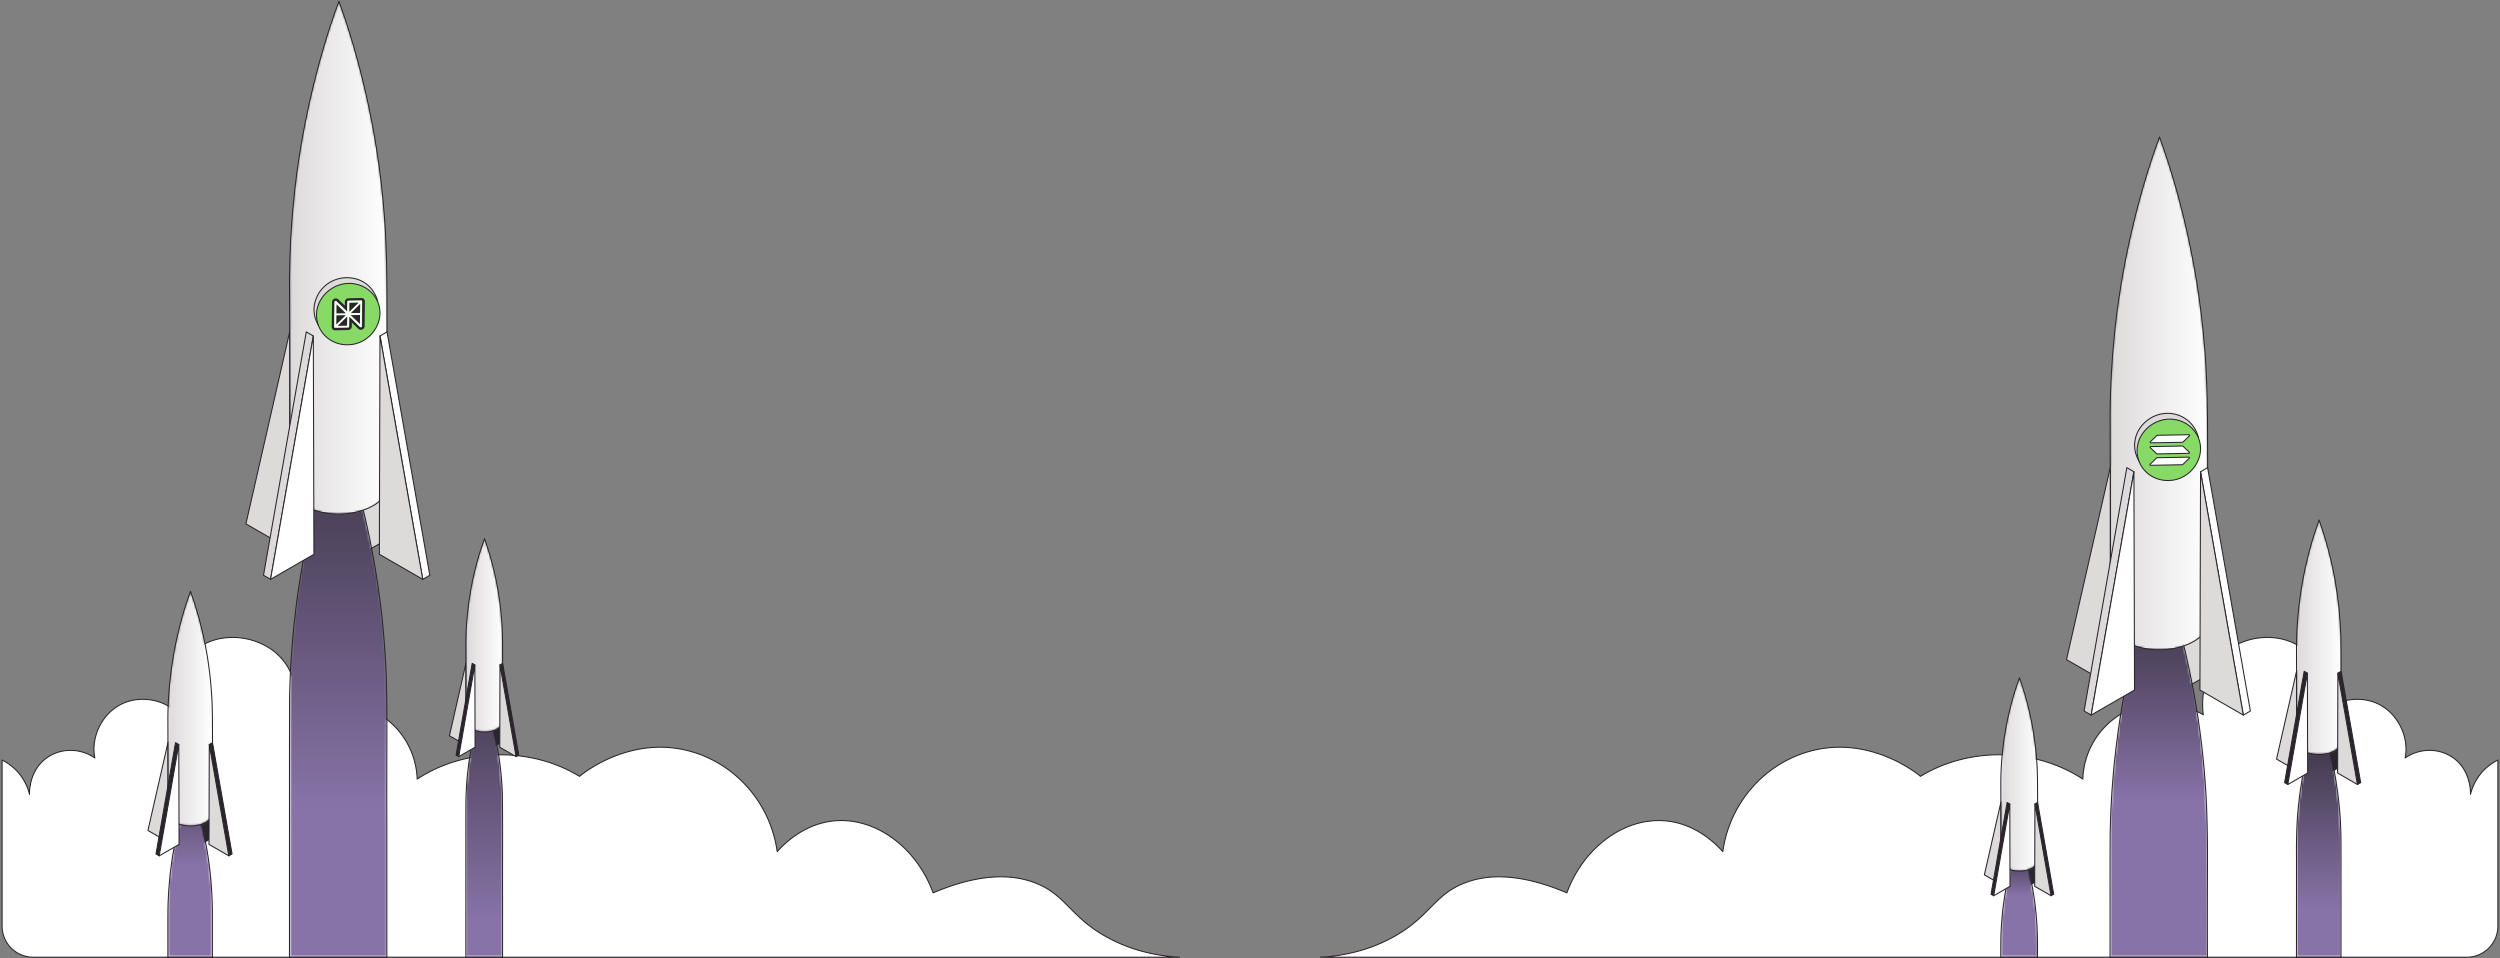 <svg xmlns="http://www.w3.org/2000/svg" width="1195" height="458" fill="none"><rect width="100%" height="100%" fill="#808080" stroke="none"/><path fill="#fff" d="M1194 363.301c-2.07 1.032-5.9 3.294-9.07 7.658a24.9 24.9 0 0 0-4.04 8.734c.03-.482.43-11.769-8.85-17.853-6.68-4.377-15.56-4.212-22.37.456 1.97-10.04-3.45-21.067-12.59-25.657s-21.22-2.34-28.1 5.234c.28-.836 5.37-17.043-4.73-28.567-10.12-11.55-29.69-11.003-41.13-1.204-12.62 10.815-10.12 28.432-9.93 29.579-.81-.499-18.73-11.237-37.45-1.437-11.99 6.286-19.704 18.598-20.153 32.165-22.81-14.993-54.294-15.529-77.603-1.315-1.278-1.093-25.599-21.097-55.623-11.149-20.685 6.856-35.793 25.185-38.865 47.128-3.116-3.494-12.889-13.492-27.619-14.72-19.037-1.588-38.65 12.137-46.919 34.428-26.186-11.082-41.594-8.036-50.945-3.835-12.276 5.524-15.236 15.247-30.776 24.247-13.651 7.902-27.211 9.861-36.04 10.357h548.143c1.34-.021 4.4-.25 7.59-2.213 1.11-.688 3.7-2.488 5.44-5.905a14.9 14.9 0 0 0 1.62-6.407"/><path stroke="#29252B" stroke-linecap="round" stroke-linejoin="round" stroke-miterlimit="10" stroke-width=".5" d="M1194 363.301c-2.07 1.032-5.9 3.294-9.07 7.658a24.9 24.9 0 0 0-4.04 8.734c.03-.482.43-11.769-8.85-17.853-6.68-4.377-15.56-4.212-22.37.456 1.97-10.04-3.45-21.067-12.59-25.657s-21.22-2.34-28.1 5.234c.28-.836 5.37-17.043-4.73-28.567-10.12-11.55-29.69-11.003-41.13-1.204-12.62 10.815-10.12 28.432-9.93 29.579-.81-.499-18.73-11.237-37.45-1.437-11.99 6.286-19.704 18.598-20.153 32.165-22.81-14.993-54.294-15.529-77.603-1.315-1.278-1.093-25.599-21.097-55.623-11.149-20.685 6.856-35.793 25.185-38.865 47.128-3.116-3.494-12.889-13.493-27.619-14.72-19.037-1.588-38.65 12.137-46.919 34.428-26.186-11.082-41.594-8.036-50.945-3.835-12.276 5.524-15.236 15.247-30.776 24.247-13.651 7.902-27.211 9.861-36.04 10.357h548.143c1.34-.021 4.4-.25 7.59-2.213 1.11-.688 3.7-2.488 5.44-5.905a14.9 14.9 0 0 0 1.62-6.407z"/><path fill="#DDDADA" stroke="#29252B" stroke-linecap="round" stroke-linejoin="round" stroke-miterlimit="10" stroke-width=".5" d="m1042.89 329.844-3.37-1.956-.29-104.359 3.36 1.959z"/><path fill="#DDDADA" d="M1042.59 225.485c7.01 30.789 14.02 61.595 21.03 92.384l-20.73 11.975"/><path stroke="#29252B" stroke-linecap="round" stroke-linejoin="round" stroke-miterlimit="10" stroke-width=".5" d="M1042.59 225.485c7.01 30.789 14.02 61.595 21.03 92.384l-20.73 11.975z"/><path fill="#8F8F8F" d="M1012.78 347.64c3.59-23.488 8.28-45.688 19.48-77.684l-1.62 4.518c-.49 1.403-1.14 3.275-1.61 4.681l-1.58 4.799c-.47 1.504-1.11 3.507-1.58 5.015l-1.52 5.102a501 501 0 0 0-1.51 5.318l-1.44 5.402c-.43 1.687-1.01 3.929-1.42 5.622l-1.34 5.692c-.4 1.774-.94 4.138-1.31 5.919l-1.22 5.979c-.35 1.861-.83 4.343-1.17 6.208l-1.07 6.256c-.29 1.949-.72 4.542-1 6.492-.18 1.308-.43 3.051-.61 4.36.15-1.106.35-2.577.52-3.679"/><path fill="#8A8A8A" d="M1026.62 286.554a399 399 0 0 1 5.64-16.598l-1.62 4.518c-.49 1.403-1.14 3.272-1.61 4.681l-1.58 4.799c-.47 1.504-1.11 3.507-1.58 5.011-.24.806-.57 1.879-.81 2.685.45-1.467 1.05-3.423 1.49-4.89a.8.8 0 0 0 .07-.206"/><mask id="a" width="48" height="189" x="1008" y="269" maskUnits="userSpaceOnUse" style="mask-type:alpha"><path fill="#000" d="M1008.43 269.352h47.48v188.201h-47.48z"/></mask><g mask="url(#a)"><mask id="b" width="48" height="189" x="1008" y="269" maskUnits="userSpaceOnUse" style="mask-type:alpha"><path fill="#000" d="M1010.86 362.906c-1.23 11.557-1.95 23.343-2.19 34.964-.13 20.456-.01 35.598-.06 59.68h46.54c-.16-46.916.38-49.108-.4-71.662a396 396 0 0 0-4.3-43.944c-3.67-24.038-9.84-48.834-18.2-71.992-10.93 29.926-18.04 61.258-21.39 92.954"/></mask><g mask="url(#b)"><mask id="c" width="48" height="189" x="1008" y="269" maskUnits="userSpaceOnUse" style="mask-type:alpha"><path fill="#000" d="M1010.86 362.906c-1.23 11.557-1.95 23.343-2.19 34.964-.13 20.456-.01 35.598-.06 59.68h46.54c-.16-46.916.38-49.108-.4-71.662a396 396 0 0 0-4.3-43.944c-3.67-24.038-9.84-48.834-18.2-71.992-10.93 29.926-18.04 61.258-21.39 92.954"/></mask><g mask="url(#c)"><path fill="url(#d)" d="M1008.54 457.55h46.99V269.952h-46.99z"/></g></g></g><path stroke="#29252B" stroke-linecap="round" stroke-linejoin="round" stroke-miterlimit="10" stroke-width=".5" d="M1055.15 457.55h-46.54c.05-24.082-.07-39.224.06-59.68.24-11.621.96-23.407 2.19-34.964 3.36-31.696 10.46-63.028 21.39-92.954 8.36 23.158 14.53 47.954 18.2 71.992a396 396 0 0 1 4.3 43.944c.78 22.554.24 24.746.4 71.662"/><path fill="#C5C5C5" d="m1008.83 222.915 3.38-1.959-.31 104.369-3.36 1.96z"/><path fill="#DDDADA" d="m1008.83 222.916-.29 104.369-20.749-11.982c7.011-30.799 14.029-61.602 21.039-92.387"/><path stroke="#29252B" stroke-linecap="round" stroke-linejoin="round" stroke-miterlimit="10" stroke-width=".5" d="m1008.83 222.915-.29 104.369-20.749-11.981c7.011-30.8 14.029-61.602 21.039-92.388"/><mask id="e" width="48" height="247" x="1008" y="64" maskUnits="userSpaceOnUse" style="mask-type:alpha"><path fill="#000" d="M1008.43 64.748h47.48V310.79h-47.48z"/></mask><g mask="url(#e)"><mask id="f" width="48" height="246" x="1008" y="65" maskUnits="userSpaceOnUse" style="mask-type:alpha"><path fill="#000" d="M1010.57 161.081c-1.2 12.208-1.82 24.048-1.96 36.454.09 20.538.17 47.938.22 68.391.03 11.02.06 21.704.08 31.281.05 2.802 1.59 5.328 3.62 7.18 9.77 8.545 31.01 8.424 40.19-.945 1.4-1.524 2.48-3.443 2.67-5.52.32-.87-.29-74.868-.14-75.776-.07-21.431.16-41.583-2.05-62.832-3.03-31.723-10.56-65.426-20.95-93.827-10.5 28.178-18.65 63.544-21.68 95.594"/></mask><g mask="url(#f)"><mask id="g" width="48" height="246" x="1008" y="65" maskUnits="userSpaceOnUse" style="mask-type:alpha"><path fill="#000" d="M1010.57 161.081c-1.2 12.208-1.82 24.048-1.96 36.454.09 20.538.17 47.938.22 68.391.03 11.02.06 21.704.08 31.281.05 2.802 1.59 5.328 3.62 7.18 9.77 8.545 31.01 8.424 40.19-.945 1.4-1.524 2.48-3.443 2.67-5.52.32-.87-.29-74.868-.14-75.776-.07-21.431.16-41.583-2.05-62.832-3.03-31.723-10.56-65.426-20.95-93.827-10.5 28.178-18.65 63.544-21.68 95.594"/></mask><g mask="url(#g)"><path fill="url(#h)" d="M1008.61 65.487v247.445h47.1V65.487z"/></g></g></g><path stroke="#29252B" stroke-linecap="round" stroke-linejoin="round" stroke-miterlimit="10" stroke-width=".5" d="M1055.25 222.147c-.07-21.431.17-41.584-2.05-62.833-3.02-31.723-10.56-65.426-20.95-93.827-10.5 28.175-18.65 63.54-21.68 95.594-1.2 12.208-1.82 24.048-1.95 36.455.08 20.537.16 47.937.21 68.39.03 11.02.06 21.704.1 31.281.03 2.803 1.57 5.328 3.6 7.18 9.78 8.545 31.02 8.424 40.19-.944 1.4-1.525 2.49-3.444 2.67-5.521.32-.87-.29-74.868-.14-75.775"/><path fill="#fff" stroke="#29252B" stroke-linecap="round" stroke-linejoin="round" stroke-miterlimit="10" stroke-width=".5" d="m1051.86 225.485 3.38-1.956c6.81 38.775 13.63 77.563 20.44 116.331l-3.37 1.956c-6.8-38.768-13.62-77.553-20.45-116.331"/><path fill="#DDDADA" d="M1051.86 225.485c6.83 38.778 13.65 77.563 20.45 116.331l-20.74-11.972"/><path stroke="#29252B" stroke-linecap="round" stroke-linejoin="round" stroke-miterlimit="10" stroke-width=".5" d="M1051.86 225.485c6.83 38.778 13.65 77.563 20.45 116.331l-20.74-11.972z"/><path fill="#DDDADA" stroke="#29252B" stroke-linecap="round" stroke-linejoin="round" stroke-miterlimit="10" stroke-width=".5" d="m999.567 341.819-3.376-1.959c6.819-38.775 13.629-77.556 20.439-116.331l3.38 1.96c-6.82 38.774-13.63 77.552-20.443 116.33"/><path fill="#fff" d="m1020.01 225.485.29 104.359-20.734 11.972c6.814-38.775 13.624-77.553 20.444-116.331"/><path stroke="#29252B" stroke-linecap="round" stroke-linejoin="round" stroke-miterlimit="10" stroke-width=".5" d="m1020.01 225.485.29 104.359-20.734 11.972c6.814-38.775 13.624-77.553 20.444-116.331"/><path fill="#DDDADA" d="M1050.81 209.059c-6.07-10.154-20.99-9.264-26.77.806-1.79 3.186-2.46 7.186-1.52 10.71-.02.014-.26-.408-1.12-2.303-.95-2.239-1.32-4.978-.9-7.463.99-7.375 7.86-13.071 15.19-13.233 7.2-.236 13.49 4.6 15.12 11.483"/><path stroke="#29252B" stroke-linecap="round" stroke-linejoin="round" stroke-miterlimit="10" stroke-width=".5" d="M1050.81 209.059c-6.07-10.154-20.99-9.264-26.77.806-1.79 3.186-2.46 7.186-1.52 10.71-.02.013-.26-.408-1.12-2.303-.95-2.239-1.32-4.978-.9-7.463.99-7.375 7.86-13.071 15.19-13.233 7.2-.236 13.49 4.6 15.12 11.483"/><path fill="#87DA65" d="M1050.74 209.021c-1.9-4.39-6.08-7.641-10.8-8.42-10.46-2.02-20.67 7.675-17.98 18.291 1.57 6.424 7.58 11.014 14.72 10.795 10.45-.125 18.21-11.186 14.06-20.666"/><path stroke="#29252B" stroke-linecap="round" stroke-linejoin="round" stroke-miterlimit="10" stroke-width=".5" d="M1050.74 209.022c-1.9-4.391-6.08-7.642-10.8-8.421-10.46-2.02-20.67 7.675-17.98 18.291 1.57 6.424 7.58 11.014 14.72 10.795 10.45-.125 18.21-11.186 14.06-20.665"/><path fill="#fff" d="M1046.23 218.528c.28-.007.41.314.22.516l-3.01 2.927a.66.66 0 0 1-.45.176l-15.05.266a.285.285 0 0 1-.19-.503l3-2.93a.68.68 0 0 1 .43-.192"/><path stroke="#29252B" stroke-linecap="round" stroke-linejoin="round" stroke-miterlimit="10" stroke-width=".5" d="M1046.23 218.528c.28-.007.41.314.22.516l-3.01 2.927a.66.66 0 0 1-.45.175l-15.05.267a.285.285 0 0 1-.19-.503l3-2.93a.68.68 0 0 1 .43-.192z"/><path fill="#fff" d="M1046.37 207.797c.26-.003.4.317.21.503l-3.01 2.93a.66.66 0 0 1-.44.189l-15.06.263c-.26.004-.4-.313-.2-.516l3.02-2.913a.6.6 0 0 1 .43-.193"/><path stroke="#29252B" stroke-linecap="round" stroke-linejoin="round" stroke-miterlimit="10" stroke-width=".5" d="M1046.37 207.797c.26-.003.4.317.21.503l-3.01 2.93a.66.66 0 0 1-.44.189l-15.06.263c-.26.004-.4-.313-.2-.516l3.02-2.913a.6.6 0 0 1 .43-.193z"/><path fill="#fff" d="M1043.1 213.196a.62.62 0 0 1 .44.159l2.95 2.826c.18.182.03.506-.24.509l-15.04.263a.6.6 0 0 1-.43-.162l-2.94-2.822c-.2-.182-.05-.506.22-.51"/><path stroke="#29252B" stroke-linecap="round" stroke-linejoin="round" stroke-miterlimit="10" stroke-width=".5" d="M1043.1 213.196a.62.62 0 0 1 .44.159l2.95 2.826c.18.182.03.506-.24.509l-15.04.263a.6.6 0 0 1-.43-.162l-2.94-2.822c-.2-.182-.05-.506.22-.509z"/><path fill="#DDDADA" stroke="#29252B" stroke-linecap="round" stroke-linejoin="round" stroke-miterlimit="10" stroke-width=".5" d="m1113.39 369.516-1.53-.897-.14-47.745 1.54.894z"/><path fill="#29252B" d="M1113.26 321.767c3.21 14.09 6.42 28.183 9.62 42.269l-9.49 5.48"/><path stroke="#29252B" stroke-linecap="round" stroke-linejoin="round" stroke-miterlimit="10" stroke-width=".5" d="M1113.26 321.768c3.21 14.089 6.42 28.182 9.62 42.268l-9.49 5.48z"/><path fill="#8F8F8F" d="M1099.62 377.656c1.65-10.744 3.79-20.901 8.91-35.54l-.74 2.067a86 86 0 0 0-.73 2.141l-.73 2.196c-.22.688-.51 1.605-.72 2.293l-.69 2.334c-.21.731-.49 1.703-.69 2.434l-.67 2.472c-.19.773-.46 1.798-.65 2.573l-.61 2.604-.6 2.708-.56 2.735c-.15.853-.38 1.986-.53 2.839l-.48 2.863c-.14.894-.34 2.081-.47 2.971-.08.597-.19 1.396-.28 1.993.07-.502.17-1.177.24-1.683"/><path fill="#8A8A8A" d="M1105.95 349.71c.38-1.187 1.26-3.966 2.58-7.594l-.74 2.067a86 86 0 0 0-.73 2.141l-.73 2.196c-.22.688-.51 1.605-.72 2.293-.11.368-.26.86-.38 1.228l.7-2.236c.01-.031.01-.068.02-.095"/><mask id="i" width="23" height="117" x="1097" y="341" maskUnits="userSpaceOnUse" style="mask-type:alpha"><path fill="#000" d="M1097.35 341.87h22.45v115.683h-22.45z"/></mask><g mask="url(#i)"><mask id="j" width="23" height="116" x="1097" y="342" maskUnits="userSpaceOnUse" style="mask-type:alpha"><path fill="#000" d="M1108.48 342.251c-.03.067-.04.135-.05.135-.14.404-.32.88-.46 1.284-1.32 3.72-2.52 7.507-3.58 11.328-2.89 10.309-4.83 20.925-5.85 31.605-.74 7.301-.88 15.256-.82 22.635 0 11.263 0 34.097-.01 48.311H1119v-27.747c-.01-18.554.04-25.525-.04-30.533-.16-6.906-.67-13.873-1.6-20.702a180 180 0 0 0-6.44-29.329c-.75-2.425-1.55-4.751-2.39-7.122 0 0-.03.067-.05.135"/></mask><g mask="url(#j)"><mask id="k" width="23" height="116" x="1097" y="342" maskUnits="userSpaceOnUse" style="mask-type:alpha"><path fill="#000" d="M1108.48 342.251c-.03.067-.04.135-.05.135-.14.404-.32.88-.46 1.284-1.32 3.72-2.52 7.507-3.58 11.328-2.89 10.309-4.83 20.925-5.85 31.605-.74 7.301-.88 15.256-.82 22.635 0 11.263 0 34.097-.01 48.311H1119v-27.747c-.01-18.554.04-25.525-.04-30.533-.16-6.906-.67-13.873-1.6-20.702a180 180 0 0 0-6.44-29.329c-.75-2.425-1.55-4.751-2.39-7.122 0 0-.03.067-.05.135"/></mask><g mask="url(#k)"><path fill="url(#l)" d="M1097.66 457.549h21.38V342.116h-21.38z"/></g></g></g><path stroke="#29252B" stroke-linecap="round" stroke-linejoin="round" stroke-miterlimit="10" stroke-width=".5" d="M1119 429.802v27.748h-21.29c.01-14.215.01-37.048.01-48.312-.06-7.379.08-15.334.82-22.635 1.02-10.68 2.96-21.296 5.85-31.605 1.06-3.821 2.26-7.608 3.58-11.327.14-.405.32-.881.46-1.285.01 0 .09-.284.1-.27.84 2.371 1.64 4.698 2.39 7.122a180 180 0 0 1 6.44 29.329c.93 6.829 1.45 13.796 1.6 20.703.08 5.007.03 11.978.04 30.532"/><path fill="#C5C5C5" d="m1097.81 320.59 1.55-.893-.14 47.751-1.54.894z"/><path fill="#DDDADA" d="m1097.81 320.591-.13 47.751-9.5-5.48q4.83-21.139 9.63-42.271"/><path stroke="#29252B" stroke-linecap="round" stroke-linejoin="round" stroke-miterlimit="10" stroke-width=".5" d="m1097.81 320.59-.13 47.752-9.5-5.48q4.83-21.138 9.63-42.272"/><mask id="m" width="23" height="114" x="1097" y="247" maskUnits="userSpaceOnUse" style="mask-type:alpha"><path fill="#000" d="M1097.35 247.769h22.45v113.093h-22.45z"/></mask><g mask="url(#m)"><mask id="n" width="23" height="113" x="1097" y="248" maskUnits="userSpaceOnUse" style="mask-type:alpha"><path fill="#000" d="M1101.85 271.692c-2.59 11.962-3.94 24.072-4.13 36.347.02 14.808.11 31.956.13 46.544.31 4.098 5.35 5.669 8.82 6.04 4.05.354 9.27-.405 11.8-3.939.42-.607.64-1.328.67-2.06.04-.004-.11-34.344-.09-34.384-.03-5.602.01-10.623-.12-16.002a185 185 0 0 0-2.64-26.243c-1.87-10.666-4.44-20.213-7.76-29.437-2.81 7.878-4.47 13.226-6.68 23.134"/></mask><g mask="url(#n)"><mask id="o" width="23" height="113" x="1097" y="248" maskUnits="userSpaceOnUse" style="mask-type:alpha"><path fill="#000" d="M1101.85 271.692c-2.59 11.962-3.94 24.072-4.13 36.347.02 14.808.11 31.956.13 46.544.31 4.098 5.35 5.669 8.82 6.04 4.05.354 9.27-.405 11.8-3.939.42-.607.64-1.328.67-2.06.04-.004-.11-34.344-.09-34.384-.03-5.602.01-10.623-.12-16.002a185 185 0 0 0-2.64-26.243c-1.87-10.666-4.44-20.213-7.76-29.437-2.81 7.878-4.47 13.226-6.68 23.134"/></mask><g mask="url(#o)"><path fill="url(#p)" d="M1097.72 248.558v112.419h21.46V248.558z"/></g></g></g><path stroke="#29252B" stroke-linecap="round" stroke-linejoin="round" stroke-miterlimit="10" stroke-width=".5" d="M1119.05 320.24c-.03-5.602.01-10.623-.12-16.002-.26-8.801-1.13-17.58-2.64-26.243-1.87-10.667-4.44-20.214-7.76-29.437-2.82 7.878-4.47 13.226-6.68 23.134-2.59 11.962-3.94 24.072-4.13 36.347.02 14.808.11 31.956.13 46.544.31 4.098 5.35 5.672 8.82 6.04 4.05.354 9.27-.405 11.8-3.939.42-.607.64-1.329.67-2.06.04-.004-.11-34.344-.09-34.384"/><path fill="#29252B" stroke="#29252B" stroke-linecap="round" stroke-linejoin="round" stroke-miterlimit="10" stroke-width=".5" d="m1117.5 321.767 1.55-.893c3.11 17.741 6.23 35.486 9.35 53.225l-1.54.897a50768 50768 0 0 0-9.36-53.229"/><path fill="#DDDADA" d="M1117.5 321.767c3.13 17.742 6.25 35.49 9.36 53.229l-9.48-5.48"/><path stroke="#29252B" stroke-linecap="round" stroke-linejoin="round" stroke-miterlimit="10" stroke-width=".5" d="M1117.5 321.767c3.13 17.742 6.25 35.49 9.36 53.229l-9.48-5.48z"/><path fill="#29252B" stroke="#29252B" stroke-linecap="round" stroke-linejoin="round" stroke-miterlimit="10" stroke-width=".5" d="m1093.57 374.996-1.53-.897c3.11-17.742 6.23-35.484 9.35-53.225l1.54.893c-3.13 17.742-6.24 35.487-9.36 53.229"/><path fill="#fff" d="m1102.93 321.767.13 47.749-9.49 5.48z"/><path stroke="#29252B" stroke-linecap="round" stroke-linejoin="round" stroke-miterlimit="10" stroke-width=".5" d="m1102.93 321.767.13 47.749-9.49 5.48z"/><path fill="#DDDADA" stroke="#29252B" stroke-linecap="round" stroke-linejoin="round" stroke-miterlimit="10" stroke-width=".5" d="m969.306 423.655-1.268-.739-.114-39.345 1.271.739z"/><path fill="#29252B" d="M969.196 384.31c2.641 11.607 5.285 23.222 7.925 34.829l-7.813 4.516"/><path stroke="#29252B" stroke-linecap="round" stroke-linejoin="round" stroke-miterlimit="10" stroke-width=".5" d="M969.196 384.31c2.641 11.607 5.285 23.222 7.925 34.829l-7.813 4.516z"/><path fill="#8F8F8F" d="M957.956 430.366c1.355-8.856 3.116-17.226 7.338-29.289l-.607 1.703c-.179.53-.432 1.234-.61 1.764l-.597 1.811c-.172.566-.415 1.322-.587 1.888l-.58 1.922c-.172.604-.395 1.403-.567 2.007l-.546 2.037c-.155.634-.378 1.484-.533 2.118l-.502 2.148c-.155.671-.354 1.561-.493 2.232l-.465 2.253-.442 2.34-.394 2.361c-.115.732-.277 1.71-.381 2.448-.071.493-.166 1.147-.233 1.643.061-.415.128-.972.199-1.386"/><path fill="#8A8A8A" d="M963.17 407.333c.31-.975 1.035-3.265 2.124-6.259l-.607 1.706c-.178.53-.431 1.234-.61 1.764l-.597 1.811c-.172.566-.415 1.322-.587 1.888l-.31 1.012c.172-.553.398-1.292.57-1.841a.2.2 0 0 1 .017-.081"/><mask id="q" width="20" height="58" x="955" y="400" maskUnits="userSpaceOnUse" style="mask-type:alpha"><path fill="#000" d="M955.771 400.575h18.993v56.978h-18.993z"/></mask><g mask="url(#q)"><mask id="r" width="18" height="57" x="956" y="401" maskUnits="userSpaceOnUse" style="mask-type:alpha"><path fill="#000" d="M963.237 407.107c-1.683 5.375-3.089 10.876-4.134 16.42-1.622 8.373-2.496 16.915-2.695 25.433-.023 1.076-.033 7.345-.023 8.59h17.542v-7.008c-.104-14.669-2.229-29.116-6.545-43.209a138 138 0 0 0-2.088-6.252c-.873 2.391-1.332 3.787-2.057 6.026"/></mask><g mask="url(#r)"><mask id="s" width="18" height="57" x="956" y="401" maskUnits="userSpaceOnUse" style="mask-type:alpha"><path fill="#000" d="M963.237 407.107c-1.683 5.375-3.089 10.876-4.134 16.42-1.622 8.373-2.496 16.915-2.695 25.433-.023 1.076-.033 7.345-.023 8.59h17.542v-7.008c-.104-14.669-2.229-29.116-6.545-43.209a138 138 0 0 0-2.088-6.252c-.873 2.391-1.332 3.787-2.057 6.026"/></mask><g mask="url(#s)"><path fill="url(#t)" d="M956.374 457.55h17.553v-56.469h-17.553z"/></g></g></g><path stroke="#29252B" stroke-linecap="round" stroke-linejoin="round" stroke-miterlimit="10" stroke-width=".5" d="M973.927 450.542v7.008h-17.542c-.01-1.245 0-7.514.023-8.59.199-8.518 1.073-17.06 2.695-25.434 1.045-5.544 2.462-11.044 4.134-16.419.725-2.239 1.184-3.636 2.057-6.027a138 138 0 0 1 2.088 6.253c4.316 14.093 6.441 28.539 6.545 43.209"/><path fill="#C5C5C5" d="m956.469 383.339 1.271-.735-.115 39.348-1.268.738z"/><path fill="#DDDADA" d="m956.469 383.339-.111 39.351-7.831-4.515c2.651-11.615 5.291-23.225 7.942-34.836"/><path stroke="#29252B" stroke-linecap="round" stroke-linejoin="round" stroke-miterlimit="10" stroke-width=".5" d="m956.469 383.339-.111 39.351-7.831-4.515c2.651-11.615 5.291-23.225 7.942-34.836"/><mask id="u" width="20" height="94" x="955" y="323" maskUnits="userSpaceOnUse" style="mask-type:alpha"><path fill="#000" d="M955.771 323.74h18.993v93.237h-18.993z"/></mask><g mask="url(#u)"><mask id="v" width="19" height="94" x="956" y="323" maskUnits="userSpaceOnUse" style="mask-type:alpha"><path fill="#000" d="M959.794 343.043c-2.168 9.986-3.281 20.099-3.409 30.344.033 12.066.084 26.082.111 37.962.25 3.244 4.057 4.536 6.819 4.93 3.541.405 8.245-.195 10.319-3.429.25-.482.405-1.005.415-1.551l-.081-28.25c-.034-4.775.01-9.051-.118-13.658a152 152 0 0 0-2.678-23.96c-1.615-8.195-3.382-14.457-5.871-21.438-2.32 6.431-3.686 10.906-5.507 19.05"/></mask><g mask="url(#v)"><mask id="w" width="19" height="94" x="956" y="323" maskUnits="userSpaceOnUse" style="mask-type:alpha"><path fill="#000" d="M959.794 343.043c-2.168 9.986-3.281 20.099-3.409 30.344.033 12.066.084 26.082.111 37.962.25 3.244 4.057 4.536 6.819 4.93 3.541.405 8.245-.195 10.319-3.429.25-.482.405-1.005.415-1.551l-.081-28.25c-.034-4.775.01-9.051-.118-13.658a152 152 0 0 0-2.678-23.96c-1.615-8.195-3.382-14.457-5.871-21.438-2.32 6.431-3.686 10.906-5.507 19.05"/></mask><g mask="url(#w)"><path fill="url(#x)" d="M956.385 323.993v92.691h17.664v-92.691z"/></g></g></g><path stroke="#29252B" stroke-linecap="round" stroke-linejoin="round" stroke-miterlimit="10" stroke-width=".5" d="M973.968 383.049c-.034-4.775.01-9.055-.118-13.658a152 152 0 0 0-2.678-23.96c-1.615-8.195-3.382-14.457-5.871-21.438-2.32 6.431-3.686 10.906-5.507 19.05-2.168 9.986-3.281 20.099-3.402 30.344.027 12.066.077 26.082.104 37.962.25 3.244 4.057 4.536 6.819 4.93 3.541.402 8.245-.195 10.319-3.429.25-.482.405-1.005.415-1.551z"/><path fill="#29252B" stroke="#29252B" stroke-linecap="round" stroke-linejoin="round" stroke-miterlimit="10" stroke-width=".5" d="m972.693 384.31 1.268-.738c2.573 14.618 5.146 29.244 7.709 43.86l-1.268.738c-2.566-14.619-5.139-29.241-7.709-43.86"/><path fill="#DDDADA" d="M972.693 384.31c2.569 14.619 5.143 29.241 7.709 43.86l-7.824-4.515"/><path stroke="#29252B" stroke-linecap="round" stroke-linejoin="round" stroke-miterlimit="10" stroke-width=".5" d="M972.693 384.31c2.569 14.619 5.143 29.241 7.709 43.86l-7.824-4.515z"/><path fill="#29252B" stroke="#29252B" stroke-linecap="round" stroke-linejoin="round" stroke-miterlimit="10" stroke-width=".5" d="m952.975 428.17-1.271-.738c2.566-14.619 5.136-29.242 7.702-43.86l1.268.738c-2.563 14.619-5.136 29.241-7.699 43.86"/><path fill="#fff" d="m960.675 384.31.111 39.345-7.81 4.515c2.563-14.619 5.136-29.241 7.699-43.86"/><path stroke="#29252B" stroke-linecap="round" stroke-linejoin="round" stroke-miterlimit="10" stroke-width=".5" d="m960.675 384.31.111 39.345-7.81 4.515c2.563-14.619 5.136-29.241 7.699-43.86"/><path fill="#fff" d="M563.806 457.55H15.656a15.03 15.03 0 0 1-7.588-2.213c-1.113-.691-3.702-2.485-5.44-5.905a14.9 14.9 0 0 1-1.621-6.404c0-26.583-.007-53.154-.007-79.727 2.07 1.035 5.895 3.298 9.065 7.658a24.8 24.8 0 0 1 4.04 8.734c-.027-.482-.425-11.772 8.855-17.853 6.684-4.377 15.557-4.212 22.369.459-1.97-10.039 3.446-21.073 12.589-25.656 6.984-3.508 15.684-3.022 22.462.785a22 22 0 0 1 5.636 4.445c-.274-.836-5.37-17.04 4.73-28.567a24.1 24.1 0 0 1 7.245-5.594c10.541-5.342 24.786-3.41 33.884 4.387 3.194 2.735 5.423 5.912 6.961 9.149 4.539 9.53 3.116 19.583 2.978 20.436.802-.502 18.723-11.24 37.439-1.443a38 38 0 0 1 5.648 3.645 37.77 37.77 0 0 1 14.511 28.523c7.605-4.998 16.17-8.393 25.08-10.161h.017a75.6 75.6 0 0 1 13.796-1.45 72 72 0 0 1 7.284.25c.337.027.675.061 1.012.094.293.027.587.051.88.088 10.41 1.12 20.581 4.411 29.535 9.867 1.278-1.096 25.595-21.1 55.622-11.155 20.686 6.862 35.794 25.184 38.866 47.128 3.116-3.487 12.889-13.493 27.609-14.72 19.043-1.589 38.66 12.14 46.929 34.431 26.186-11.085 41.594-8.036 50.935-3.835 12.285 5.524 15.246 15.247 30.786 24.251 13.647 7.898 27.211 9.86 36.043 10.353"/><path stroke="#29252B" stroke-linecap="round" stroke-linejoin="round" stroke-miterlimit="10" stroke-width=".5" d="M563.806 457.55H15.656a15.03 15.03 0 0 1-7.588-2.213c-1.113-.691-3.702-2.485-5.44-5.905a14.9 14.9 0 0 1-1.621-6.404c0-26.583-.007-53.154-.007-79.727 2.07 1.035 5.895 3.298 9.065 7.658a24.8 24.8 0 0 1 4.04 8.734c-.027-.482-.425-11.772 8.855-17.853 6.684-4.377 15.557-4.212 22.369.459-1.97-10.039 3.446-21.073 12.589-25.656 6.984-3.508 15.684-3.022 22.462.785a22 22 0 0 1 5.636 4.445c-.274-.836-5.37-17.04 4.73-28.567a24.1 24.1 0 0 1 7.245-5.594c10.541-5.342 24.786-3.41 33.884 4.387 3.194 2.735 5.423 5.912 6.961 9.149 4.539 9.53 3.116 19.583 2.978 20.436.802-.502 18.723-11.24 37.439-1.443a38 38 0 0 1 5.648 3.645 37.77 37.77 0 0 1 14.511 28.523c7.605-4.998 16.17-8.393 25.08-10.161h.017a75.6 75.6 0 0 1 13.796-1.45 72 72 0 0 1 7.284.25c.337.027.675.061 1.012.094.293.027.587.051.88.088 10.41 1.12 20.581 4.411 29.535 9.867 1.278-1.096 25.595-21.1 55.622-11.155 20.686 6.862 35.794 25.184 38.866 47.128 3.116-3.487 12.889-13.493 27.609-14.72 19.043-1.589 38.66 12.14 46.929 34.431 26.186-11.085 41.594-8.036 50.935-3.835 12.285 5.524 15.246 15.247 30.786 24.251 13.647 7.898 27.211 9.86 36.043 10.353"/><path fill="#DDDADA" stroke="#29252B" stroke-linecap="round" stroke-linejoin="round" stroke-miterlimit="10" stroke-width=".5" d="m172.647 264.958-3.366-1.956-.297-104.359 3.369 1.959z"/><path fill="#DDDADA" d="M172.354 160.602c7.014 30.786 14.018 61.595 21.033 92.381l-20.737 11.975"/><path stroke="#29252B" stroke-linecap="round" stroke-linejoin="round" stroke-miterlimit="10" stroke-width=".5" d="M172.354 160.602c7.014 30.786 14.018 61.595 21.033 92.381l-20.737 11.975z"/><path fill="#8F8F8F" d="M142.532 282.753c3.594-23.488 8.285-45.684 19.485-77.684l-1.622 4.519c-.483 1.406-1.137 3.274-1.609 4.681l-1.582 4.798c-.472 1.505-1.109 3.508-1.571 5.015l-1.524 5.102c-.452 1.595-1.066 3.72-1.508 5.318l-1.446 5.403c-.425 1.686-1.005 3.929-1.417 5.622l-1.345 5.692c-.392 1.774-.924 4.138-1.302 5.918l-1.221 5.979c-.347 1.862-.829 4.344-1.163 6.209l-1.073 6.255c-.3 1.95-.718 4.543-1.005 6.492a2078 2078 0 0 1-.613 4.36c.155-1.102.354-2.576.516-3.679"/><path fill="#8A8A8A" d="M156.382 221.668c.823-2.59 2.748-8.661 5.635-16.599l-1.622 4.519c-.483 1.406-1.137 3.274-1.609 4.681l-1.581 4.798c-.473 1.505-1.11 3.508-1.572 5.015l-.813 2.681 1.498-4.89c.016-.06.043-.141.064-.205"/><mask id="y" width="48" height="254" x="138" y="204" maskUnits="userSpaceOnUse" style="mask-type:alpha"><path fill="#000" d="M138.219 204.604h47.482v252.949h-47.482z"/></mask><g mask="url(#y)"><mask id="z" width="47" height="253" x="138" y="205" maskUnits="userSpaceOnUse" style="mask-type:alpha"><path fill="#000" d="M147.088 257.168c-4.698 22.139-7.493 44.767-8.4 67.388-.118 3.147-.22 6.333-.267 9.497-.098 27.986-.02 52.051-.054 87.764v35.732h46.541V396.72c-.128-46.902.287-53.272-.283-73.105-.597-15.994-2.104-31.929-4.593-47.714-3.673-23.616-9.8-48.055-18.018-70.835a384 384 0 0 0-14.926 52.102"/></mask><g mask="url(#z)"><mask id="A" width="47" height="253" x="138" y="205" maskUnits="userSpaceOnUse" style="mask-type:alpha"><path fill="#000" d="M147.088 257.168c-4.698 22.139-7.493 44.767-8.4 67.388-.118 3.147-.22 6.333-.267 9.497-.098 27.986-.02 52.051-.054 87.764v35.732h46.541V396.72c-.128-46.902.287-53.272-.283-73.105-.597-15.994-2.104-31.929-4.593-47.714-3.673-23.616-9.8-48.055-18.018-70.835a384 384 0 0 0-14.926 52.102"/></mask><g mask="url(#A)"><path fill="url(#B)" d="M138.324 457.549h46.872V205.066h-46.872z"/></g></g></g><path stroke="#29252B" stroke-linecap="round" stroke-linejoin="round" stroke-miterlimit="10" stroke-width=".5" d="M184.908 396.72v60.83h-46.541v-35.733c.034-35.713-.044-59.778.054-87.764.047-3.163.149-6.35.267-9.497.907-22.621 3.702-45.249 8.4-67.388a384 384 0 0 1 14.926-52.102c8.218 22.78 14.342 47.219 18.018 70.835 2.489 15.786 3.996 31.723 4.593 47.714.57 19.833.155 26.2.283 73.105"/><path fill="#C5C5C5" d="m138.594 158.029 3.369-1.959-.297 104.369-3.369 1.959z"/><path fill="#DDDADA" d="m138.593 158.029-.296 104.369-20.75-11.982c7.018-30.799 14.032-61.598 21.046-92.387"/><path stroke="#29252B" stroke-linecap="round" stroke-linejoin="round" stroke-miterlimit="10" stroke-width=".5" d="m138.593 158.029-.296 104.369-20.75-11.982c7.018-30.799 14.032-61.598 21.046-92.387"/><mask id="C" width="48" height="247" x="138" y="0" maskUnits="userSpaceOnUse" style="mask-type:alpha"><path fill="#000" d="M138.219 0h47.482v246.043h-47.482z"/></mask><g mask="url(#C)"><mask id="D" width="48" height="246" x="138" y="0" maskUnits="userSpaceOnUse" style="mask-type:alpha"><path fill="#000" d="M140.333 96.198c-1.197 12.204-1.821 24.048-1.959 36.451.084 20.537.162 47.937.216 68.394.034 11.017.064 21.7.091 31.278.034 2.802 1.575 5.331 3.612 7.183 9.773 8.542 31.011 8.42 40.187-.948 1.4-1.521 2.482-3.443 2.671-5.52.314-.867-.29-74.865-.145-75.776-.071-21.427.165-41.584-2.043-62.832C179.934 62.703 172.397 29.004 162.007.6c-10.498 28.179-18.649 63.544-21.674 95.598"/></mask><g mask="url(#D)"><mask id="E" width="48" height="246" x="138" y="0" maskUnits="userSpaceOnUse" style="mask-type:alpha"><path fill="#000" d="M140.333 96.198c-1.197 12.204-1.821 24.048-1.959 36.451.084 20.537.162 47.937.216 68.394.034 11.017.064 21.7.091 31.278.034 2.802 1.575 5.331 3.612 7.183 9.773 8.542 31.011 8.42 40.187-.948 1.4-1.521 2.482-3.443 2.671-5.52.314-.867-.29-74.865-.145-75.776-.071-21.427.165-41.584-2.043-62.832C179.934 62.703 172.397 29.004 162.007.6c-10.498 28.179-18.649 63.544-21.674 95.598"/></mask><g mask="url(#E)"><path fill="url(#F)" d="M138.374.6v247.446h47.091V.6z"/></g></g></g><path stroke="#29252B" stroke-linecap="round" stroke-linejoin="round" stroke-miterlimit="10" stroke-width=".5" d="M185.006 157.26c-.067-21.427.165-41.584-2.043-62.832C179.938 62.705 172.397 29.005 162.007.6c-10.498 28.18-18.649 63.544-21.674 95.598-1.197 12.204-1.821 24.045-1.959 36.451.084 20.538.162 47.937.219 68.39l.088 31.282c.034 2.802 1.575 5.331 3.612 7.183 9.773 8.542 31.011 8.42 40.187-.948 1.4-1.521 2.482-3.443 2.668-5.52.317-.867-.287-74.865-.142-75.776"/><path fill="#fff" stroke="#29252B" stroke-linecap="round" stroke-linejoin="round" stroke-miterlimit="10" stroke-width=".5" d="m181.631 160.602 3.369-1.959c6.815 38.775 13.634 77.563 20.443 116.331l-3.369 1.959c-6.809-38.771-13.628-77.556-20.443-116.331"/><path fill="#DDDADA" d="M181.631 160.602c6.815 38.775 13.634 77.559 20.443 116.331l-20.74-11.975"/><path stroke="#29252B" stroke-linecap="round" stroke-linejoin="round" stroke-miterlimit="10" stroke-width=".5" d="M181.631 160.602c6.815 38.775 13.634 77.56 20.443 116.331l-20.74-11.975z"/><path fill="#DDDADA" stroke="#29252B" stroke-linecap="round" stroke-linejoin="round" stroke-miterlimit="10" stroke-width=".5" d="m129.323 276.933-3.369-1.956c6.819-38.778 13.624-77.556 20.443-116.334l3.369 1.959c-6.819 38.775-13.624 77.556-20.443 116.331"/><path fill="#fff" d="m149.765 160.602.297 104.356-20.74 11.975c6.819-38.775 13.624-77.556 20.443-116.331"/><path stroke="#29252B" stroke-linecap="round" stroke-linejoin="round" stroke-miterlimit="10" stroke-width=".5" d="m149.765 160.602.297 104.356-20.74 11.975c6.819-38.775 13.624-77.556 20.443-116.331"/><path fill="#DDDADA" d="M180.568 144.176c-6.05-10.151-21.016-9.261-26.77.802-1.787 3.184-2.465 7.177-1.514 10.711-.03.013-.259-.408-1.129-2.3-1.167-2.739-1.393-6.128-.57-9.058 4.279-15.145 25.966-15.745 29.983-.155"/><path stroke="#29252B" stroke-linecap="round" stroke-linejoin="round" stroke-miterlimit="10" stroke-width=".5" d="M180.568 144.176c-6.05-10.151-21.016-9.261-26.77.802-1.787 3.184-2.465 7.176-1.514 10.711-.03.013-.259-.408-1.129-2.3-1.167-2.739-1.393-6.128-.57-9.058 4.279-15.145 25.966-15.745 29.983-.155"/><path fill="#87DA65" d="M180.497 144.135c-1.892-4.391-6.08-7.641-10.791-8.417-10.468-2.02-20.679 7.675-17.988 18.288 1.575 6.427 7.581 11.014 14.72 10.798 10.457-.128 18.207-11.189 14.059-20.669"/><path stroke="#29252B" stroke-linecap="round" stroke-linejoin="round" stroke-miterlimit="10" stroke-width=".5" d="M180.497 144.135c-1.892-4.391-6.08-7.641-10.791-8.417-10.468-2.02-20.679 7.675-17.988 18.288 1.575 6.427 7.581 11.014 14.72 10.798 10.457-.128 18.207-11.189 14.059-20.669"/><path fill="#DDDADA" stroke="#29252B" stroke-linecap="round" stroke-linejoin="round" stroke-miterlimit="10" stroke-width=".5" d="m95.924 403.62-1.541-.894-.135-47.748 1.541.897z"/><path fill="#29252B" d="M95.79 355.875c3.21 14.086 6.413 28.182 9.624 42.268l-9.49 5.477"/><path stroke="#29252B" stroke-linecap="round" stroke-linejoin="round" stroke-miterlimit="10" stroke-width=".5" d="M95.79 355.875c3.21 14.086 6.413 28.182 9.624 42.268l-9.49 5.477z"/><path fill="#8F8F8F" d="M82.144 411.764c1.646-10.748 3.79-20.905 8.913-35.544l-.738 2.067c-.223.644-.523 1.497-.739 2.142l-.721 2.198c-.216.685-.51 1.602-.722 2.29l-.695 2.337c-.209.729-.489 1.7-.691 2.432l-.661 2.471c-.196.773-.459 1.801-.648 2.573l-.617 2.604c-.178.813-.421 1.895-.593 2.708l-.56 2.735c-.162.853-.378 1.989-.533 2.843l-.492 2.863c-.135.89-.327 2.077-.459 2.967-.08.601-.195 1.396-.28 1.997.071-.506.162-1.181.236-1.683"/><path fill="#8A8A8A" d="M88.48 383.814a185 185 0 0 1 2.577-7.594l-.742 2.067c-.22.644-.52 1.497-.735 2.142l-.722 2.195c-.216.688-.509 1.605-.721 2.293l-.371 1.228.684-2.236c.01-.031.02-.068.03-.095"/><mask id="G" width="23" height="83" x="79" y="375" maskUnits="userSpaceOnUse" style="mask-type:alpha"><path fill="#000" d="M79.514 375.539h22.446v82.014H79.514z"/></mask><g mask="url(#G)"><mask id="H" width="22" height="82" x="80" y="376" maskUnits="userSpaceOnUse" style="mask-type:alpha"><path fill="#000" d="M90.507 377.771a145 145 0 0 0-2.219 6.674c-3.031 9.769-5.193 19.839-6.512 29.993a186 186 0 0 0-1.483 19.364c-.105 8.157-.02 14.625-.051 23.747h21.289v-21.306c-.141-19.687-3.294-39.233-9.739-57.926-.206-.64-.513-1.456-.735-2.09-.175.505-.378 1.035-.55 1.544"/></mask><g mask="url(#H)"><mask id="I" width="22" height="82" x="80" y="376" maskUnits="userSpaceOnUse" style="mask-type:alpha"><path fill="#000" d="M90.507 377.771a145 145 0 0 0-2.219 6.674c-3.031 9.769-5.193 19.839-6.512 29.993a186 186 0 0 0-1.483 19.364c-.105 8.157-.02 14.625-.051 23.747h21.289v-21.306c-.141-19.687-3.294-39.233-9.739-57.926-.206-.64-.513-1.456-.735-2.09-.175.505-.378 1.035-.55 1.544"/></mask><g mask="url(#I)"><path fill="url(#J)" d="M80.187 457.549h21.343v-81.322H80.186z"/></g></g></g><path stroke="#29252B" stroke-linecap="round" stroke-linejoin="round" stroke-miterlimit="10" stroke-width=".5" d="M101.531 436.243v21.307H80.242c.03-9.122-.054-15.594.05-23.748a186 186 0 0 1 1.484-19.364c1.319-10.154 3.48-20.224 6.512-29.993a145 145 0 0 1 2.22-6.674c.171-.509.374-1.038.549-1.544.226.634.53 1.45.735 2.09 6.445 18.693 9.598 38.239 9.739 57.926"/><path fill="#C5C5C5" d="m80.343 354.698 1.538-.897-.135 47.752-1.54.897z"/><path fill="#DDDADA" d="m80.343 354.698-.138 47.752-9.493-5.484c3.21-14.089 6.42-28.182 9.631-42.268"/><path stroke="#29252B" stroke-linecap="round" stroke-linejoin="round" stroke-miterlimit="10" stroke-width=".5" d="m80.343 354.698-.138 47.752-9.493-5.484c3.21-14.089 6.42-28.182 9.631-42.268"/><mask id="K" width="23" height="114" x="79" y="282" maskUnits="userSpaceOnUse" style="mask-type:alpha"><path fill="#000" d="M79.514 282.302h22.446v113.093H79.514z"/></mask><g mask="url(#K)"><mask id="L" width="22" height="113" x="80" y="282" maskUnits="userSpaceOnUse" style="mask-type:alpha"><path fill="#000" d="M84.376 305.796c-2.59 11.965-3.945 24.072-4.124 36.347.017 14.808.101 31.959.128 46.544.304 4.098 5.342 5.672 8.812 6.04 4.06.354 9.28-.405 11.803-3.939a3.94 3.94 0 0 0 .674-2.06c.034-.004-.111-34.344-.091-34.384-.033-5.598.004-10.623-.128-16.002a184 184 0 0 0-2.64-26.243c-1.865-10.663-4.438-20.214-7.75-29.437-2.82 7.878-4.475 13.226-6.684 23.134"/></mask><g mask="url(#L)"><mask id="M" width="22" height="113" x="80" y="282" maskUnits="userSpaceOnUse" style="mask-type:alpha"><path fill="#000" d="M84.376 305.796c-2.59 11.965-3.945 24.072-4.124 36.347.017 14.808.101 31.959.128 46.544.304 4.098 5.342 5.672 8.812 6.04 4.06.354 9.28-.405 11.803-3.939a3.94 3.94 0 0 0 .674-2.06c.034-.004-.111-34.344-.091-34.384-.033-5.598.004-10.623-.128-16.002a184 184 0 0 0-2.64-26.243c-1.865-10.663-4.438-20.214-7.75-29.437-2.82 7.878-4.475 13.226-6.684 23.134"/></mask><g mask="url(#M)"><path fill="url(#N)" d="M80.252 282.662v112.419h21.451V282.662z"/></g></g></g><path stroke="#29252B" stroke-linecap="round" stroke-linejoin="round" stroke-miterlimit="10" stroke-width=".5" d="M101.578 354.344c-.033-5.598.004-10.623-.128-16.002a184.6 184.6 0 0 0-2.637-26.243c-1.868-10.663-4.438-20.213-7.753-29.437-2.82 7.878-4.475 13.227-6.684 23.134-2.586 11.965-3.945 24.072-4.124 36.347.017 14.811.101 31.959.128 46.544.304 4.098 5.342 5.673 8.815 6.04 4.057.354 9.278-.405 11.8-3.935a3.95 3.95 0 0 0 .674-2.061c.034-.007-.111-34.347-.091-34.387"/><path fill="#29252B" stroke="#29252B" stroke-linecap="round" stroke-linejoin="round" stroke-miterlimit="10" stroke-width=".5" d="m100.033 355.875 1.538-.897c3.119 17.742 6.242 35.487 9.355 53.225l-1.541.897c-3.113-17.738-6.236-35.487-9.352-53.225"/><path fill="#DDDADA" d="M100.035 355.875c3.116 17.738 6.238 35.487 9.351 53.225l-9.49-5.48"/><path stroke="#29252B" stroke-linecap="round" stroke-linejoin="round" stroke-miterlimit="10" stroke-width=".5" d="M100.035 355.875c3.116 17.738 6.238 35.487 9.351 53.225l-9.49-5.48z"/><path fill="#29252B" stroke="#29252B" stroke-linecap="round" stroke-linejoin="round" stroke-miterlimit="10" stroke-width=".5" d="m76.1 409.1-1.54-.897c3.119-17.742 6.232-35.483 9.35-53.225l1.542.897c-3.12 17.738-6.232 35.483-9.351 53.225"/><path fill="#fff" d="m85.453 355.875.138 47.745-9.49 5.48c3.12-17.742 6.233-35.487 9.352-53.225"/><path stroke="#29252B" stroke-linecap="round" stroke-linejoin="round" stroke-miterlimit="10" stroke-width=".5" d="m85.453 355.875.138 47.745-9.49 5.48c3.12-17.742 6.233-35.487 9.352-53.225"/><path fill="#DDDADA" stroke="#29252B" stroke-linecap="round" stroke-linejoin="round" stroke-miterlimit="10" stroke-width=".5" d="m235.603 357.173-1.271-.738-.111-39.345 1.271.739z"/><path fill="#29252B" d="M235.492 317.829c2.644 11.607 5.285 23.221 7.928 34.829l-7.817 4.515"/><path stroke="#29252B" stroke-linecap="round" stroke-linejoin="round" stroke-miterlimit="10" stroke-width=".5" d="M235.492 317.829c2.644 11.607 5.285 23.221 7.928 34.829l-7.817 4.515z"/><path fill="#8F8F8F" d="M224.249 363.881c1.356-8.856 3.123-17.223 7.345-29.289l-.61 1.707c-.182.526-.429 1.231-.607 1.763l-.594 1.808c-.178.57-.421 1.322-.597 1.892l-.573 1.922c-.169.604-.401 1.403-.566 2.007l-.547 2.036c-.162.634-.378 1.481-.533 2.118l-.509 2.148c-.148.668-.347 1.558-.489 2.229l-.462 2.256c-.131.702-.313 1.636-.438 2.341l-.405 2.357c-.111.735-.27 1.713-.378 2.448-.07.493-.161 1.15-.232 1.646.06-.418.131-.971.195-1.389"/><path fill="#8A8A8A" d="M229.47 340.851c.31-.978 1.038-3.267 2.124-6.259l-.61 1.707c-.182.526-.429 1.231-.607 1.763l-.597 1.808c-.176.566-.418 1.322-.594 1.892l-.303 1.011.563-1.844z"/><mask id="O" width="20" height="124" x="221" y="334" maskUnits="userSpaceOnUse" style="mask-type:alpha"><path fill="#000" d="M221.959 334.1h18.993v123.453h-18.993z"/></mask><g mask="url(#O)"><mask id="P" width="19" height="124" x="222" y="334" maskUnits="userSpaceOnUse" style="mask-type:alpha"><path fill="#000" d="M230.38 338.059a147 147 0 0 0-3.801 13.388 151 151 0 0 0-3.443 22.507c-.226 2.806-.347 5.578-.425 8.373-.07 11.011-.013 20.136-.033 33.983v41.236h17.553v-28.779c-.061-11.307.107-37.763-.105-49.374-.438-11.489-2.047-22.52-5.052-33.713a143 143 0 0 0-3.477-11.084c-.411 1.136-.832 2.32-1.217 3.463"/></mask><g mask="url(#P)"><mask id="Q" width="19" height="124" x="222" y="334" maskUnits="userSpaceOnUse" style="mask-type:alpha"><path fill="#000" d="M230.38 338.059a147 147 0 0 0-3.801 13.388 151 151 0 0 0-3.443 22.507c-.226 2.806-.347 5.578-.425 8.373-.07 11.011-.013 20.136-.033 33.983v41.236h17.553v-28.779c-.061-11.307.107-37.763-.105-49.374-.438-11.489-2.047-22.52-5.052-33.713a143 143 0 0 0-3.477-11.084c-.411 1.136-.832 2.32-1.217 3.463"/></mask><g mask="url(#Q)"><path fill="url(#R)" d="M222.641 457.546h17.697v-122.95h-17.697z"/></g></g></g><path stroke="#29252B" stroke-linecap="round" stroke-linejoin="round" stroke-miterlimit="10" stroke-width=".5" d="M240.231 428.767v28.783h-17.553v-41.24c.02-13.847-.037-22.972.033-33.983.078-2.792.199-5.568.425-8.373.574-7.585 1.74-15.091 3.443-22.507a147 147 0 0 1 3.801-13.388c.385-1.143.806-2.323 1.217-3.463a143 143 0 0 1 3.477 11.084c3.005 11.193 4.614 22.224 5.052 33.713.212 11.611.044 38.067.105 49.374"/><path fill="#C5C5C5" d="m222.763 316.857 1.271-.738-.111 39.351-1.272.735z"/><path fill="#DDDADA" d="m222.762 316.857-.111 39.348-7.824-4.515c2.647-11.611 5.291-23.225 7.935-34.833"/><path stroke="#29252B" stroke-linecap="round" stroke-linejoin="round" stroke-miterlimit="10" stroke-width=".5" d="m222.762 316.858-.111 39.347-7.824-4.515c2.647-11.611 5.291-23.225 7.935-34.832"/><mask id="S" width="20" height="94" x="221" y="257" maskUnits="userSpaceOnUse" style="mask-type:alpha"><path fill="#000" d="M221.959 257.266h18.993v93.237h-18.993z"/></mask><g mask="url(#S)"><mask id="T" width="19" height="93" x="222" y="257" maskUnits="userSpaceOnUse" style="mask-type:alpha"><path fill="#000" d="M226.087 276.562c-2.158 9.985-3.278 20.099-3.402 30.344.033 12.066.084 26.081.111 37.962.253 3.244 4.053 4.536 6.819 4.93 3.537.401 8.238-.199 10.315-3.43a3.44 3.44 0 0 0 .412-1.554l-.081-28.247c-.027-4.778.013-9.054-.118-13.661a152 152 0 0 0-2.674-23.96c-1.612-8.191-3.386-14.454-5.868-21.434-2.327 6.431-3.689 10.902-5.514 19.05"/></mask><g mask="url(#T)"><mask id="U" width="19" height="93" x="222" y="257" maskUnits="userSpaceOnUse" style="mask-type:alpha"><path fill="#000" d="M226.087 276.562c-2.158 9.985-3.278 20.099-3.402 30.344.033 12.066.084 26.081.111 37.962.253 3.244 4.053 4.536 6.819 4.93 3.537.401 8.238-.199 10.315-3.43a3.44 3.44 0 0 0 .412-1.554l-.081-28.247c-.027-4.778.013-9.054-.118-13.661a152 152 0 0 0-2.674-23.96c-1.612-8.191-3.386-14.454-5.868-21.434-2.327 6.431-3.689 10.902-5.514 19.05"/></mask><g mask="url(#U)"><path fill="url(#V)" d="M222.685 257.512v92.687h17.657v-92.687z"/></g></g></g><path stroke="#29252B" stroke-linecap="round" stroke-linejoin="round" stroke-miterlimit="10" stroke-width=".5" d="M240.261 316.567c-.027-4.778.013-9.054-.118-13.661a152 152 0 0 0-2.674-23.96c-1.612-8.191-3.389-14.454-5.868-21.434-2.327 6.431-3.689 10.906-5.514 19.05-2.158 9.985-3.278 20.099-3.402 30.344.033 12.066.084 26.081.111 37.962.249 3.244 4.053 4.535 6.819 4.93 3.537.401 8.238-.199 10.315-3.43a3.44 3.44 0 0 0 .412-1.551z"/><path fill="#29252B" stroke="#29252B" stroke-linecap="round" stroke-linejoin="round" stroke-miterlimit="10" stroke-width=".5" d="m238.99 317.829 1.268-.739q3.86 21.93 7.709 43.86l-1.271.735c-2.566-14.615-5.136-29.237-7.706-43.856"/><path fill="#DDDADA" d="M238.989 317.829c2.57 14.619 5.14 29.241 7.706 43.856l-7.817-4.512"/><path stroke="#29252B" stroke-linecap="round" stroke-linejoin="round" stroke-miterlimit="10" stroke-width=".5" d="M238.989 317.829c2.57 14.619 5.14 29.241 7.706 43.856l-7.817-4.512z"/><path fill="#29252B" stroke="#29252B" stroke-linecap="round" stroke-linejoin="round" stroke-miterlimit="10" stroke-width=".5" d="m219.268 361.685-1.271-.735c2.573-14.622 5.139-29.241 7.709-43.86l1.271.739c-2.573 14.619-5.139 29.238-7.709 43.856"/><path fill="#fff" d="m226.978 317.829.108 39.344-7.817 4.512z"/><path stroke="#29252B" stroke-linecap="round" stroke-linejoin="round" stroke-miterlimit="10" stroke-width=".5" d="m226.978 317.829.108 39.344-7.817 4.512z"/><path fill="#29252B" d="M173.928 142.907a1.72 1.72 0 0 0-1.233-.474 1.2 1.2 0 0 0-.363.043l-5.771.103a1.766 1.766 0 0 0-1.725 1.726v1.811l-3.106-2.993a1.7 1.7 0 0 0-.57-.36 1.7 1.7 0 0 0-.664-.115c-.234.01-.464.06-.681.147a1.72 1.72 0 0 0-1.087 1.596l-.086 5.952-.07 5.919a2 2 0 0 0 0 .37l.044.173.069.155.051.112q.128.217.311.389.1.115.233.189l.164.104.112.043.198.078h.535l6.108-.112a1.775 1.775 0 0 0 1.777-1.726v-1.846l3.097 2.985a1.78 1.78 0 0 0 1.898.336 1.719 1.719 0 0 0 1.113-1.578l.138-11.905a1.57 1.57 0 0 0-.492-1.122m-.862 13.104a.5.5 0 0 1-.328.458h-.181a.54.54 0 0 1-.363-.13l-5.176-5.029-.06 4.779a.51.51 0 0 1-.509.483l-6.125.112h-.181l-.104-.043-.078-.06-.077-.104v-.207l-.069-6.004.077-5.944a.497.497 0 0 1 .311-.457l.19-.043a.46.46 0 0 1 .353.146l5.177 5.012.069-4.736a.5.5 0 0 1 .152-.351.5.5 0 0 1 .357-.14l5.935-.104h.198a.47.47 0 0 1 .36.144.47.47 0 0 1 .132.365z"/><path fill="#fff" d="M173.031 143.77a.48.48 0 0 0-.345-.13h-.198l-5.935.104a.5.5 0 0 0-.357.14.5.5 0 0 0-.152.352l-.069 4.736-5.177-5.013a.46.46 0 0 0-.353-.146l-.19.043a.5.5 0 0 0-.311.457l-.129 5.953-.078 5.944v.198l.078.104.078.06.103.043h.181l6.125-.112a.507.507 0 0 0 .509-.483l.061-4.779 5.176 5.029c.1.087.23.133.362.129h.181a.5.5 0 0 0 .236-.177.5.5 0 0 0 .092-.28l.147-11.862a.48.48 0 0 0-.035-.31m-12.129 1.725 4.365 4.201-4.417.078zm-.06 5.262 4.417-.077-4.478 4.356zm5.055 4.883-4.417.078 4.477-4.357zm1.139-10.904 4.382-.069-4.434 4.313zm5.003 10.102-4.356-4.201 4.417-.078zm.069-5.254-4.417.069 4.469-4.313z"/><path fill="#29252B" d="m165.258 149.705-4.408.078.051-4.279zm0 .975-4.478 4.357.061-4.279zm.69.681-.052 4.279-4.417.087zm6.143-.802-.052 4.279-4.365-4.193zm-.673-5.892-4.435 4.322.052-4.244zm.742.647-.06 4.279-4.409.069z"/><defs><linearGradient id="d" x1="1031.9" x2="1031.9" y1="457.55" y2="269.954" gradientUnits="userSpaceOnUse"><stop stop-color="#8773A8"/><stop offset=".25" stop-color="#8773A8"/><stop offset=".375" stop-color="#8773A8"/><stop offset=".391" stop-color="#8773A8"/><stop offset=".398" stop-color="#8773A8"/><stop offset=".402" stop-color="#8672A7"/><stop offset=".406" stop-color="#8672A6"/><stop offset=".41" stop-color="#8571A5"/><stop offset=".414" stop-color="#8471A4"/><stop offset=".418" stop-color="#8470A4"/><stop offset=".422" stop-color="#8370A3"/><stop offset=".426" stop-color="#836FA2"/><stop offset=".43" stop-color="#826FA1"/><stop offset=".434" stop-color="#816EA1"/><stop offset=".438" stop-color="#816EA0"/><stop offset=".441" stop-color="#806D9F"/><stop offset=".445" stop-color="#806D9E"/><stop offset=".449" stop-color="#7F6C9D"/><stop offset=".453" stop-color="#7E6C9D"/><stop offset=".457" stop-color="#7E6B9C"/><stop offset=".461" stop-color="#7D6B9B"/><stop offset=".465" stop-color="#7D6A9A"/><stop offset=".469" stop-color="#7C6A9A"/><stop offset=".473" stop-color="#7C6A99"/><stop offset=".477" stop-color="#7B6998"/><stop offset=".48" stop-color="#7A6997"/><stop offset=".484" stop-color="#7A6896"/><stop offset=".488" stop-color="#796896"/><stop offset=".492" stop-color="#796795"/><stop offset=".496" stop-color="#786794"/><stop offset=".5" stop-color="#776693"/><stop offset=".504" stop-color="#776693"/><stop offset=".508" stop-color="#766592"/><stop offset=".512" stop-color="#766591"/><stop offset=".516" stop-color="#756490"/><stop offset=".52" stop-color="#75648F"/><stop offset=".523" stop-color="#74638F"/><stop offset=".527" stop-color="#73638E"/><stop offset=".531" stop-color="#73628D"/><stop offset=".535" stop-color="#72628C"/><stop offset=".539" stop-color="#72618C"/><stop offset=".543" stop-color="#71618B"/><stop offset=".547" stop-color="#70608A"/><stop offset=".551" stop-color="#706089"/><stop offset=".555" stop-color="#6F5F88"/><stop offset=".559" stop-color="#6F5F88"/><stop offset=".563" stop-color="#6E5E87"/><stop offset=".566" stop-color="#6E5E86"/><stop offset=".57" stop-color="#6D5D85"/><stop offset=".574" stop-color="#6C5D85"/><stop offset=".578" stop-color="#6C5C84"/><stop offset=".582" stop-color="#6B5C83"/><stop offset=".586" stop-color="#6B5B82"/><stop offset=".59" stop-color="#6A5B81"/><stop offset=".594" stop-color="#695A81"/><stop offset=".598" stop-color="#695A80"/><stop offset=".602" stop-color="#68597F"/><stop offset=".605" stop-color="#68597E"/><stop offset=".609" stop-color="#67597E"/><stop offset=".613" stop-color="#66587D"/><stop offset=".617" stop-color="#66587C"/><stop offset=".621" stop-color="#65577B"/><stop offset=".625" stop-color="#65577A"/><stop offset=".629" stop-color="#64567A"/><stop offset=".633" stop-color="#645679"/><stop offset=".637" stop-color="#635578"/><stop offset=".641" stop-color="#625577"/><stop offset=".645" stop-color="#625477"/><stop offset=".648" stop-color="#615476"/><stop offset=".652" stop-color="#615375"/><stop offset=".656" stop-color="#605374"/><stop offset=".66" stop-color="#5F5273"/><stop offset=".664" stop-color="#5F5273"/><stop offset=".668" stop-color="#5E5172"/><stop offset=".672" stop-color="#5E5171"/><stop offset=".676" stop-color="#5D5070"/><stop offset=".68" stop-color="#5D5070"/><stop offset=".684" stop-color="#5C4F6F"/><stop offset=".688" stop-color="#5B4F6E"/><stop offset=".691" stop-color="#5B4E6D"/><stop offset=".695" stop-color="#5A4E6C"/><stop offset=".699" stop-color="#5A4D6C"/><stop offset=".703" stop-color="#594D6B"/><stop offset=".707" stop-color="#584C6A"/><stop offset=".711" stop-color="#584C69"/><stop offset=".715" stop-color="#574B69"/><stop offset=".719" stop-color="#574B68"/><stop offset=".723" stop-color="#564A67"/><stop offset=".727" stop-color="#564A66"/><stop offset=".73" stop-color="#554965"/><stop offset=".734" stop-color="#544965"/><stop offset=".738" stop-color="#544864"/><stop offset=".742" stop-color="#534863"/><stop offset=".746" stop-color="#534862"/><stop offset=".75" stop-color="#524762"/><stop offset=".754" stop-color="#514761"/><stop offset=".758" stop-color="#514660"/><stop offset=".762" stop-color="#50465F"/><stop offset=".766" stop-color="#50455E"/><stop offset=".77" stop-color="#4F455E"/><stop offset=".773" stop-color="#4F445D"/><stop offset=".777" stop-color="#4E445C"/><stop offset=".781" stop-color="#4D435B"/><stop offset=".785" stop-color="#4D435B"/><stop offset=".789" stop-color="#4C425A"/><stop offset=".793" stop-color="#4C4259"/><stop offset=".797" stop-color="#4B4158"/><stop offset=".801" stop-color="#4A4157"/><stop offset=".805" stop-color="#4A4057"/><stop offset=".809" stop-color="#494056"/><stop offset=".813" stop-color="#493F55"/><stop offset=".816" stop-color="#483F54"/><stop offset=".82" stop-color="#473E54"/><stop offset=".824" stop-color="#473E53"/><stop offset=".828" stop-color="#463D52"/><stop offset=".832" stop-color="#463D51"/><stop offset=".836" stop-color="#453C50"/><stop offset=".84" stop-color="#453C50"/><stop offset=".844" stop-color="#443B4F"/><stop offset=".848" stop-color="#433B4E"/><stop offset=".852" stop-color="#433A4D"/><stop offset=".855" stop-color="#423A4D"/><stop offset=".859" stop-color="#42394C"/><stop offset=".863" stop-color="#41394B"/><stop offset=".867" stop-color="#40384A"/><stop offset=".871" stop-color="#403849"/><stop offset=".875" stop-color="#3F3749"/><stop offset=".879" stop-color="#3F3748"/><stop offset=".883" stop-color="#3E3747"/><stop offset=".887" stop-color="#3E3646"/><stop offset=".891" stop-color="#3D3646"/><stop offset=".895" stop-color="#3C3545"/><stop offset=".898" stop-color="#3C3544"/><stop offset=".902" stop-color="#3B3443"/><stop offset=".906" stop-color="#3B3442"/><stop offset=".91" stop-color="#3A3342"/><stop offset=".914" stop-color="#393341"/><stop offset=".918" stop-color="#393240"/><stop offset=".922" stop-color="#38323F"/><stop offset=".926" stop-color="#38313F"/><stop offset=".93" stop-color="#37313E"/><stop offset=".934" stop-color="#37303D"/><stop offset=".938" stop-color="#36303C"/><stop offset=".941" stop-color="#352F3B"/><stop offset=".945" stop-color="#352F3B"/><stop offset=".949" stop-color="#342E3A"/><stop offset=".953" stop-color="#342E39"/><stop offset=".957" stop-color="#332D38"/><stop offset=".961" stop-color="#322D38"/><stop offset=".965" stop-color="#322C37"/><stop offset=".969" stop-color="#312C36"/><stop offset=".973" stop-color="#312B35"/><stop offset=".977" stop-color="#302B34"/><stop offset=".98" stop-color="#2F2A34"/><stop offset=".984" stop-color="#2F2A33"/><stop offset=".988" stop-color="#2E2932"/><stop offset=".992" stop-color="#2E2931"/><stop offset=".996" stop-color="#2D2831"/><stop offset="1" stop-color="#2D2830"/></linearGradient><linearGradient id="h" x1="1008.61" x2="1055.71" y1="188.062" y2="188.062" gradientUnits="userSpaceOnUse"><stop stop-color="#DDDADA"/><stop offset=".016" stop-color="#DDDADA"/><stop offset=".031" stop-color="#DEDBDB"/><stop offset=".047" stop-color="#DEDBDB"/><stop offset=".063" stop-color="#DFDCDC"/><stop offset=".078" stop-color="#DFDDDD"/><stop offset=".094" stop-color="#E0DDDD"/><stop offset=".109" stop-color="#E0DEDE"/><stop offset=".125" stop-color="#E1DEDE"/><stop offset=".141" stop-color="#E2DFDF"/><stop offset=".156" stop-color="#E2E0E0"/><stop offset=".172" stop-color="#E3E0E0"/><stop offset=".188" stop-color="#E3E1E1"/><stop offset=".203" stop-color="#E4E1E1"/><stop offset=".219" stop-color="#E4E2E2"/><stop offset=".234" stop-color="#E5E2E2"/><stop offset=".25" stop-color="#E5E3E3"/><stop offset=".266" stop-color="#E6E4E4"/><stop offset=".281" stop-color="#E6E4E4"/><stop offset=".297" stop-color="#E7E5E5"/><stop offset=".313" stop-color="#E7E5E5"/><stop offset=".328" stop-color="#E8E6E6"/><stop offset=".344" stop-color="#E8E6E6"/><stop offset=".359" stop-color="#E9E7E7"/><stop offset=".375" stop-color="#EAE8E8"/><stop offset=".391" stop-color="#EAE8E8"/><stop offset=".406" stop-color="#EBE9E9"/><stop offset=".422" stop-color="#EBE9E9"/><stop offset=".438" stop-color="#ECEAEA"/><stop offset=".453" stop-color="#ECEBEB"/><stop offset=".469" stop-color="#EDEBEB"/><stop offset=".484" stop-color="#EDECEC"/><stop offset=".5" stop-color="#EEECEC"/><stop offset=".516" stop-color="#EEEDED"/><stop offset=".531" stop-color="#EFEDED"/><stop offset=".547" stop-color="#EFEEEE"/><stop offset=".563" stop-color="#F0EFEF"/><stop offset=".578" stop-color="#F0EFEF"/><stop offset=".594" stop-color="#F1F0F0"/><stop offset=".609" stop-color="#F2F0F0"/><stop offset=".625" stop-color="#F2F1F1"/><stop offset=".641" stop-color="#F3F2F2"/><stop offset=".656" stop-color="#F3F2F2"/><stop offset=".672" stop-color="#F4F3F3"/><stop offset=".688" stop-color="#F4F3F3"/><stop offset=".703" stop-color="#F5F4F4"/><stop offset=".719" stop-color="#F5F4F4"/><stop offset=".734" stop-color="#F6F5F5"/><stop offset=".75" stop-color="#F6F6F6"/><stop offset=".766" stop-color="#F7F6F6"/><stop offset=".781" stop-color="#F7F7F7"/><stop offset=".797" stop-color="#F8F7F7"/><stop offset=".813" stop-color="#F8F8F8"/><stop offset=".828" stop-color="#F9F8F8"/><stop offset=".844" stop-color="#FAF9F9"/><stop offset=".859" stop-color="#FAFAFA"/><stop offset=".875" stop-color="#FBFAFA"/><stop offset=".891" stop-color="#FBFBFB"/><stop offset=".906" stop-color="#FCFBFB"/><stop offset=".922" stop-color="#FCFCFC"/><stop offset=".938" stop-color="#FDFDFD"/><stop offset=".953" stop-color="#FDFDFD"/><stop offset=".969" stop-color="#FEFEFE"/><stop offset="1" stop-color="#fff"/></linearGradient><linearGradient id="l" x1="1108.35" x2="1108.35" y1="457.55" y2="342.117" gradientUnits="userSpaceOnUse"><stop stop-color="#8773A8"/><stop offset=".125" stop-color="#8773A8"/><stop offset=".188" stop-color="#8773A8"/><stop offset=".203" stop-color="#8773A8"/><stop offset=".207" stop-color="#8672A7"/><stop offset=".211" stop-color="#8672A7"/><stop offset=".215" stop-color="#8672A6"/><stop offset=".219" stop-color="#8571A6"/><stop offset=".223" stop-color="#8571A5"/><stop offset=".227" stop-color="#8471A4"/><stop offset=".23" stop-color="#8470A4"/><stop offset=".234" stop-color="#8470A3"/><stop offset=".238" stop-color="#8370A3"/><stop offset=".242" stop-color="#836FA2"/><stop offset=".246" stop-color="#826FA2"/><stop offset=".25" stop-color="#826FA1"/><stop offset=".254" stop-color="#816EA1"/><stop offset=".258" stop-color="#816EA0"/><stop offset=".262" stop-color="#816EA0"/><stop offset=".266" stop-color="#806D9F"/><stop offset=".27" stop-color="#806D9E"/><stop offset=".273" stop-color="#7F6D9E"/><stop offset=".277" stop-color="#7F6C9D"/><stop offset=".281" stop-color="#7F6C9D"/><stop offset=".285" stop-color="#7E6C9C"/><stop offset=".289" stop-color="#7E6B9C"/><stop offset=".293" stop-color="#7D6B9B"/><stop offset=".297" stop-color="#7D6B9B"/><stop offset=".301" stop-color="#7D6A9A"/><stop offset=".305" stop-color="#7C6A9A"/><stop offset=".309" stop-color="#7C6A99"/><stop offset=".313" stop-color="#7B6999"/><stop offset=".316" stop-color="#7B6998"/><stop offset=".32" stop-color="#7B6997"/><stop offset=".324" stop-color="#7A6897"/><stop offset=".328" stop-color="#7A6896"/><stop offset=".332" stop-color="#796896"/><stop offset=".336" stop-color="#796795"/><stop offset=".34" stop-color="#796795"/><stop offset=".344" stop-color="#786794"/><stop offset=".348" stop-color="#786694"/><stop offset=".352" stop-color="#776693"/><stop offset=".355" stop-color="#776693"/><stop offset=".359" stop-color="#766592"/><stop offset=".363" stop-color="#766591"/><stop offset=".367" stop-color="#766591"/><stop offset=".371" stop-color="#756490"/><stop offset=".375" stop-color="#756490"/><stop offset=".379" stop-color="#74648F"/><stop offset=".383" stop-color="#74638F"/><stop offset=".387" stop-color="#74638E"/><stop offset=".391" stop-color="#73638E"/><stop offset=".395" stop-color="#73628D"/><stop offset=".398" stop-color="#72628D"/><stop offset=".402" stop-color="#72628C"/><stop offset=".406" stop-color="#72618C"/><stop offset=".41" stop-color="#71618B"/><stop offset=".414" stop-color="#71618A"/><stop offset=".418" stop-color="#70608A"/><stop offset=".422" stop-color="#706089"/><stop offset=".426" stop-color="#706089"/><stop offset=".43" stop-color="#6F5F88"/><stop offset=".434" stop-color="#6F5F88"/><stop offset=".438" stop-color="#6E5F87"/><stop offset=".441" stop-color="#6E5E87"/><stop offset=".445" stop-color="#6D5E86"/><stop offset=".449" stop-color="#6D5D86"/><stop offset=".453" stop-color="#6D5D85"/><stop offset=".457" stop-color="#6C5D84"/><stop offset=".461" stop-color="#6C5C84"/><stop offset=".465" stop-color="#6B5C83"/><stop offset=".469" stop-color="#6B5C83"/><stop offset=".473" stop-color="#6B5B82"/><stop offset=".477" stop-color="#6A5B82"/><stop offset=".48" stop-color="#6A5B81"/><stop offset=".484" stop-color="#695A81"/><stop offset=".488" stop-color="#695A80"/><stop offset=".492" stop-color="#695A80"/><stop offset=".496" stop-color="#68597F"/><stop offset=".5" stop-color="#68597E"/><stop offset=".504" stop-color="#67597E"/><stop offset=".508" stop-color="#67587D"/><stop offset=".512" stop-color="#67587D"/><stop offset=".516" stop-color="#66587C"/><stop offset=".52" stop-color="#66577C"/><stop offset=".523" stop-color="#65577B"/><stop offset=".527" stop-color="#65577B"/><stop offset=".531" stop-color="#65567A"/><stop offset=".535" stop-color="#64567A"/><stop offset=".539" stop-color="#645679"/><stop offset=".543" stop-color="#635579"/><stop offset=".547" stop-color="#635578"/><stop offset=".551" stop-color="#625577"/><stop offset=".555" stop-color="#625477"/><stop offset=".559" stop-color="#625476"/><stop offset=".563" stop-color="#615476"/><stop offset=".566" stop-color="#615375"/><stop offset=".57" stop-color="#605375"/><stop offset=".574" stop-color="#605374"/><stop offset=".578" stop-color="#605274"/><stop offset=".582" stop-color="#5F5273"/><stop offset=".586" stop-color="#5F5273"/><stop offset=".59" stop-color="#5E5172"/><stop offset=".594" stop-color="#5E5171"/><stop offset=".598" stop-color="#5E5171"/><stop offset=".602" stop-color="#5D5070"/><stop offset=".605" stop-color="#5D5070"/><stop offset=".609" stop-color="#5C506F"/><stop offset=".613" stop-color="#5C4F6F"/><stop offset=".617" stop-color="#5C4F6E"/><stop offset=".621" stop-color="#5B4F6E"/><stop offset=".625" stop-color="#5B4E6D"/><stop offset=".629" stop-color="#5A4E6D"/><stop offset=".633" stop-color="#5A4E6C"/><stop offset=".637" stop-color="#5A4D6B"/><stop offset=".641" stop-color="#594D6B"/><stop offset=".645" stop-color="#594D6A"/><stop offset=".648" stop-color="#584C6A"/><stop offset=".652" stop-color="#584C69"/><stop offset=".656" stop-color="#574C69"/><stop offset=".66" stop-color="#574B68"/><stop offset=".664" stop-color="#574B68"/><stop offset=".668" stop-color="#564B67"/><stop offset=".672" stop-color="#564A67"/><stop offset=".676" stop-color="#554A66"/><stop offset=".68" stop-color="#554A66"/><stop offset=".684" stop-color="#554965"/><stop offset=".688" stop-color="#544964"/><stop offset=".691" stop-color="#544964"/><stop offset=".695" stop-color="#534863"/><stop offset=".699" stop-color="#534863"/><stop offset=".703" stop-color="#534762"/><stop offset=".707" stop-color="#524762"/><stop offset=".711" stop-color="#524761"/><stop offset=".715" stop-color="#514661"/><stop offset=".719" stop-color="#514660"/><stop offset=".723" stop-color="#514660"/><stop offset=".727" stop-color="#50455F"/><stop offset=".73" stop-color="#50455E"/><stop offset=".734" stop-color="#4F455E"/><stop offset=".738" stop-color="#4F445D"/><stop offset=".742" stop-color="#4E445D"/><stop offset=".746" stop-color="#4E445C"/><stop offset=".75" stop-color="#4E435C"/><stop offset=".754" stop-color="#4D435B"/><stop offset=".758" stop-color="#4D435B"/><stop offset=".762" stop-color="#4C425A"/><stop offset=".766" stop-color="#4C425A"/><stop offset=".77" stop-color="#4C4259"/><stop offset=".773" stop-color="#4B4159"/><stop offset=".777" stop-color="#4B4158"/><stop offset=".781" stop-color="#4A4157"/><stop offset=".785" stop-color="#4A4057"/><stop offset=".789" stop-color="#4A4056"/><stop offset=".793" stop-color="#494056"/><stop offset=".797" stop-color="#493F55"/><stop offset=".801" stop-color="#483F55"/><stop offset=".805" stop-color="#483F54"/><stop offset=".809" stop-color="#483E54"/><stop offset=".813" stop-color="#473E53"/><stop offset=".816" stop-color="#473E53"/><stop offset=".82" stop-color="#463D52"/><stop offset=".824" stop-color="#463D51"/><stop offset=".828" stop-color="#463D51"/><stop offset=".832" stop-color="#453C50"/><stop offset=".836" stop-color="#453C50"/><stop offset=".84" stop-color="#443C4F"/><stop offset=".844" stop-color="#443B4F"/><stop offset=".848" stop-color="#433B4E"/><stop offset=".852" stop-color="#433B4E"/><stop offset=".855" stop-color="#433A4D"/><stop offset=".859" stop-color="#423A4D"/><stop offset=".863" stop-color="#423A4C"/><stop offset=".867" stop-color="#41394B"/><stop offset=".871" stop-color="#41394B"/><stop offset=".875" stop-color="#41394A"/><stop offset=".879" stop-color="#40384A"/><stop offset=".883" stop-color="#403849"/><stop offset=".887" stop-color="#3F3849"/><stop offset=".891" stop-color="#3F3748"/><stop offset=".895" stop-color="#3F3748"/><stop offset=".898" stop-color="#3E3747"/><stop offset=".902" stop-color="#3E3647"/><stop offset=".906" stop-color="#3D3646"/><stop offset=".91" stop-color="#3D3646"/><stop offset=".914" stop-color="#3D3545"/><stop offset=".918" stop-color="#3C3544"/><stop offset=".922" stop-color="#3C3544"/><stop offset=".926" stop-color="#3B3443"/><stop offset=".93" stop-color="#3B3443"/><stop offset=".934" stop-color="#3A3442"/><stop offset=".938" stop-color="#3A3342"/><stop offset=".941" stop-color="#3A3341"/><stop offset=".945" stop-color="#393341"/><stop offset=".949" stop-color="#393240"/><stop offset=".953" stop-color="#383240"/><stop offset=".957" stop-color="#38313F"/><stop offset=".961" stop-color="#38313E"/><stop offset=".965" stop-color="#37313E"/><stop offset=".969" stop-color="#37303D"/><stop offset=".973" stop-color="#36303D"/><stop offset=".977" stop-color="#36303C"/><stop offset=".98" stop-color="#362F3C"/><stop offset=".984" stop-color="#352F3B"/><stop offset=".988" stop-color="#352F3B"/><stop offset=".992" stop-color="#342E3A"/><stop offset=".996" stop-color="#342E3A"/><stop offset="1" stop-color="#342E39"/></linearGradient><linearGradient id="p" x1="1097.72" x2="1119.18" y1="304.63" y2="304.63" gradientUnits="userSpaceOnUse"><stop stop-color="#DDDADA"/><stop offset=".016" stop-color="#DDDADA"/><stop offset=".031" stop-color="#DEDBDB"/><stop offset=".047" stop-color="#DEDBDB"/><stop offset=".063" stop-color="#DFDCDC"/><stop offset=".078" stop-color="#DFDDDD"/><stop offset=".094" stop-color="#E0DDDD"/><stop offset=".109" stop-color="#E0DEDE"/><stop offset=".125" stop-color="#E1DEDE"/><stop offset=".141" stop-color="#E2DFDF"/><stop offset=".156" stop-color="#E2DFDF"/><stop offset=".172" stop-color="#E3E0E0"/><stop offset=".188" stop-color="#E3E1E1"/><stop offset=".203" stop-color="#E4E1E1"/><stop offset=".219" stop-color="#E4E2E2"/><stop offset=".234" stop-color="#E5E2E2"/><stop offset=".25" stop-color="#E5E3E3"/><stop offset=".266" stop-color="#E6E4E4"/><stop offset=".281" stop-color="#E6E4E4"/><stop offset=".297" stop-color="#E7E5E5"/><stop offset=".313" stop-color="#E7E5E5"/><stop offset=".328" stop-color="#E8E6E6"/><stop offset=".344" stop-color="#E8E6E6"/><stop offset=".359" stop-color="#E9E7E7"/><stop offset=".375" stop-color="#E9E8E8"/><stop offset=".391" stop-color="#EAE8E8"/><stop offset=".406" stop-color="#EBE9E9"/><stop offset=".422" stop-color="#EBE9E9"/><stop offset=".438" stop-color="#ECEAEA"/><stop offset=".453" stop-color="#ECEAEA"/><stop offset=".469" stop-color="#EDEBEB"/><stop offset=".484" stop-color="#EDECEC"/><stop offset=".5" stop-color="#EEECEC"/><stop offset=".516" stop-color="#EEEDED"/><stop offset=".531" stop-color="#EFEDED"/><stop offset=".547" stop-color="#EFEEEE"/><stop offset=".563" stop-color="#F0EFEF"/><stop offset=".578" stop-color="#F0EFEF"/><stop offset=".594" stop-color="#F1F0F0"/><stop offset=".609" stop-color="#F1F0F0"/><stop offset=".625" stop-color="#F2F1F1"/><stop offset=".641" stop-color="#F3F1F1"/><stop offset=".656" stop-color="#F3F2F2"/><stop offset=".672" stop-color="#F4F3F3"/><stop offset=".688" stop-color="#F4F3F3"/><stop offset=".703" stop-color="#F5F4F4"/><stop offset=".719" stop-color="#F5F4F4"/><stop offset=".734" stop-color="#F6F5F5"/><stop offset=".75" stop-color="#F6F5F5"/><stop offset=".766" stop-color="#F7F6F6"/><stop offset=".781" stop-color="#F7F7F7"/><stop offset=".797" stop-color="#F8F7F7"/><stop offset=".813" stop-color="#F8F8F8"/><stop offset=".828" stop-color="#F9F8F8"/><stop offset=".844" stop-color="#F9F9F9"/><stop offset=".859" stop-color="#FAFAFA"/><stop offset=".875" stop-color="#FBFAFA"/><stop offset=".891" stop-color="#FBFBFB"/><stop offset=".906" stop-color="#FCFBFB"/><stop offset=".922" stop-color="#FCFCFC"/><stop offset=".938" stop-color="#FDFCFC"/><stop offset=".953" stop-color="#FDFDFD"/><stop offset=".969" stop-color="#FEFEFE"/><stop offset=".984" stop-color="#FEFEFE"/><stop offset="1" stop-color="#fff"/></linearGradient><linearGradient id="t" x1="965.155" x2="965.155" y1="457.55" y2="401.081" gradientUnits="userSpaceOnUse"><stop stop-color="#8773A8"/><stop offset=".5" stop-color="#8773A8"/><stop offset=".516" stop-color="#8773A8"/><stop offset=".523" stop-color="#8773A8"/><stop offset=".527" stop-color="#8672A7"/><stop offset=".531" stop-color="#8571A6"/><stop offset=".535" stop-color="#8471A4"/><stop offset=".539" stop-color="#8470A3"/><stop offset=".543" stop-color="#8370A2"/><stop offset=".547" stop-color="#826FA1"/><stop offset=".551" stop-color="#816EA0"/><stop offset=".555" stop-color="#806E9F"/><stop offset=".559" stop-color="#806D9E"/><stop offset=".563" stop-color="#7F6C9D"/><stop offset=".566" stop-color="#7E6C9C"/><stop offset=".57" stop-color="#7D6B9B"/><stop offset=".574" stop-color="#7D6A9A"/><stop offset=".578" stop-color="#7C6A99"/><stop offset=".582" stop-color="#7B6998"/><stop offset=".586" stop-color="#7A6897"/><stop offset=".59" stop-color="#796896"/><stop offset=".594" stop-color="#796795"/><stop offset=".598" stop-color="#786694"/><stop offset=".602" stop-color="#776693"/><stop offset=".605" stop-color="#766592"/><stop offset=".609" stop-color="#756491"/><stop offset=".613" stop-color="#756490"/><stop offset=".617" stop-color="#74638F"/><stop offset=".621" stop-color="#73628E"/><stop offset=".625" stop-color="#72628C"/><stop offset=".629" stop-color="#72618B"/><stop offset=".633" stop-color="#71618A"/><stop offset=".637" stop-color="#706089"/><stop offset=".641" stop-color="#6F5F88"/><stop offset=".645" stop-color="#6E5F87"/><stop offset=".648" stop-color="#6E5E86"/><stop offset=".652" stop-color="#6D5D85"/><stop offset=".656" stop-color="#6C5D84"/><stop offset=".66" stop-color="#6B5C83"/><stop offset=".664" stop-color="#6A5B82"/><stop offset=".668" stop-color="#6A5B81"/><stop offset=".672" stop-color="#695A80"/><stop offset=".676" stop-color="#68597F"/><stop offset=".68" stop-color="#67597E"/><stop offset=".684" stop-color="#67587D"/><stop offset=".688" stop-color="#66577C"/><stop offset=".691" stop-color="#65577B"/><stop offset=".695" stop-color="#64567A"/><stop offset=".699" stop-color="#635579"/><stop offset=".703" stop-color="#635578"/><stop offset=".707" stop-color="#625477"/><stop offset=".711" stop-color="#615476"/><stop offset=".715" stop-color="#605375"/><stop offset=".719" stop-color="#5F5273"/><stop offset=".723" stop-color="#5F5272"/><stop offset=".727" stop-color="#5E5171"/><stop offset=".73" stop-color="#5D5070"/><stop offset=".734" stop-color="#5C506F"/><stop offset=".738" stop-color="#5C4F6E"/><stop offset=".742" stop-color="#5B4E6D"/><stop offset=".746" stop-color="#5A4E6C"/><stop offset=".75" stop-color="#594D6B"/><stop offset=".754" stop-color="#584C6A"/><stop offset=".758" stop-color="#584C69"/><stop offset=".762" stop-color="#574B68"/><stop offset=".766" stop-color="#564A67"/><stop offset=".77" stop-color="#554A66"/><stop offset=".773" stop-color="#554965"/><stop offset=".777" stop-color="#544864"/><stop offset=".781" stop-color="#534863"/><stop offset=".785" stop-color="#524762"/><stop offset=".789" stop-color="#514661"/><stop offset=".793" stop-color="#514660"/><stop offset=".797" stop-color="#50455F"/><stop offset=".801" stop-color="#4F455E"/><stop offset=".805" stop-color="#4E445D"/><stop offset=".809" stop-color="#4D435B"/><stop offset=".813" stop-color="#4D435A"/><stop offset=".816" stop-color="#4C4259"/><stop offset=".82" stop-color="#4B4158"/><stop offset=".824" stop-color="#4A4157"/><stop offset=".828" stop-color="#4A4056"/><stop offset=".832" stop-color="#493F55"/><stop offset=".836" stop-color="#483F54"/><stop offset=".84" stop-color="#473E53"/><stop offset=".844" stop-color="#463D52"/><stop offset=".848" stop-color="#463D51"/><stop offset=".852" stop-color="#453C50"/><stop offset=".855" stop-color="#443B4F"/><stop offset=".859" stop-color="#433B4E"/><stop offset=".863" stop-color="#423A4D"/><stop offset=".867" stop-color="#42394C"/><stop offset=".871" stop-color="#41394B"/><stop offset=".875" stop-color="#40384A"/><stop offset=".879" stop-color="#3F3849"/><stop offset=".883" stop-color="#3F3748"/><stop offset=".887" stop-color="#3E3647"/><stop offset=".891" stop-color="#3D3646"/><stop offset=".895" stop-color="#3C3545"/><stop offset=".898" stop-color="#3B3443"/><stop offset=".902" stop-color="#3B3442"/><stop offset=".906" stop-color="#3A3341"/><stop offset=".91" stop-color="#393240"/><stop offset=".914" stop-color="#38323F"/><stop offset=".918" stop-color="#37313E"/><stop offset=".922" stop-color="#37303D"/><stop offset=".926" stop-color="#36303C"/><stop offset=".93" stop-color="#352F3B"/><stop offset=".934" stop-color="#342E3A"/><stop offset=".938" stop-color="#342E39"/><stop offset=".941" stop-color="#332D38"/><stop offset=".945" stop-color="#322C37"/><stop offset=".949" stop-color="#312C36"/><stop offset=".953" stop-color="#302B35"/><stop offset=".957" stop-color="#302B34"/><stop offset=".961" stop-color="#2F2A33"/><stop offset=".965" stop-color="#2E2932"/><stop offset=".969" stop-color="#2D2931"/><stop offset=".973" stop-color="#2C2830"/><stop offset=".977" stop-color="#2C272F"/><stop offset=".98" stop-color="#2B272E"/><stop offset=".984" stop-color="#2A262D"/><stop offset=".988" stop-color="#2A252C"/><stop offset=".992" stop-color="#29252B"/><stop offset="1" stop-color="#29252B"/></linearGradient><linearGradient id="x" x1="956.384" x2="974.047" y1="370.192" y2="370.192" gradientUnits="userSpaceOnUse"><stop stop-color="#DDDADA"/><stop offset=".016" stop-color="#DDDADA"/><stop offset=".031" stop-color="#DEDBDB"/><stop offset=".047" stop-color="#DEDBDB"/><stop offset=".063" stop-color="#DFDCDC"/><stop offset=".078" stop-color="#DFDDDD"/><stop offset=".094" stop-color="#E0DDDD"/><stop offset=".109" stop-color="#E0DEDE"/><stop offset=".125" stop-color="#E1DEDE"/><stop offset=".141" stop-color="#E2DFDF"/><stop offset=".156" stop-color="#E2DFDF"/><stop offset=".172" stop-color="#E3E0E0"/><stop offset=".188" stop-color="#E3E1E1"/><stop offset=".203" stop-color="#E4E1E1"/><stop offset=".219" stop-color="#E4E2E2"/><stop offset=".234" stop-color="#E5E2E2"/><stop offset=".25" stop-color="#E5E3E3"/><stop offset=".266" stop-color="#E6E4E4"/><stop offset=".281" stop-color="#E6E4E4"/><stop offset=".297" stop-color="#E7E5E5"/><stop offset=".313" stop-color="#E7E5E5"/><stop offset=".328" stop-color="#E8E6E6"/><stop offset=".344" stop-color="#E8E6E6"/><stop offset=".359" stop-color="#E9E7E7"/><stop offset=".375" stop-color="#E9E8E8"/><stop offset=".391" stop-color="#EAE8E8"/><stop offset=".406" stop-color="#EBE9E9"/><stop offset=".422" stop-color="#EBE9E9"/><stop offset=".438" stop-color="#ECEAEA"/><stop offset=".453" stop-color="#ECEAEA"/><stop offset=".469" stop-color="#EDEBEB"/><stop offset=".484" stop-color="#EDECEC"/><stop offset=".5" stop-color="#EEECEC"/><stop offset=".516" stop-color="#EEEDED"/><stop offset=".531" stop-color="#EFEDED"/><stop offset=".547" stop-color="#EFEEEE"/><stop offset=".563" stop-color="#F0EFEF"/><stop offset=".578" stop-color="#F0EFEF"/><stop offset=".594" stop-color="#F1F0F0"/><stop offset=".609" stop-color="#F1F0F0"/><stop offset=".625" stop-color="#F2F1F1"/><stop offset=".641" stop-color="#F3F1F1"/><stop offset=".656" stop-color="#F3F2F2"/><stop offset=".672" stop-color="#F4F3F3"/><stop offset=".688" stop-color="#F4F3F3"/><stop offset=".703" stop-color="#F5F4F4"/><stop offset=".719" stop-color="#F5F4F4"/><stop offset=".734" stop-color="#F6F5F5"/><stop offset=".75" stop-color="#F6F5F5"/><stop offset=".766" stop-color="#F7F6F6"/><stop offset=".781" stop-color="#F7F7F7"/><stop offset=".797" stop-color="#F8F7F7"/><stop offset=".813" stop-color="#F8F8F8"/><stop offset=".828" stop-color="#F9F8F8"/><stop offset=".844" stop-color="#F9F9F9"/><stop offset=".859" stop-color="#FAFAFA"/><stop offset=".875" stop-color="#FAFAFA"/><stop offset=".891" stop-color="#FBFBFB"/><stop offset=".906" stop-color="#FCFBFB"/><stop offset=".922" stop-color="#FCFCFC"/><stop offset=".938" stop-color="#FDFCFC"/><stop offset=".953" stop-color="#FDFDFD"/><stop offset=".969" stop-color="#FEFEFE"/><stop offset=".984" stop-color="#FEFEFE"/><stop offset="1" stop-color="#fff"/></linearGradient><linearGradient id="B" x1="161.652" x2="161.652" y1="457.55" y2="205.066" gradientUnits="userSpaceOnUse"><stop stop-color="#8773A8"/><stop offset=".25" stop-color="#8773A8"/><stop offset=".281" stop-color="#8773A8"/><stop offset=".285" stop-color="#8773A7"/><stop offset=".289" stop-color="#8672A7"/><stop offset=".293" stop-color="#8672A6"/><stop offset=".297" stop-color="#8572A6"/><stop offset=".301" stop-color="#8571A5"/><stop offset=".305" stop-color="#8571A5"/><stop offset=".309" stop-color="#8471A4"/><stop offset=".313" stop-color="#8470A4"/><stop offset=".316" stop-color="#8370A3"/><stop offset=".32" stop-color="#8370A3"/><stop offset=".324" stop-color="#836FA2"/><stop offset=".328" stop-color="#826FA2"/><stop offset=".332" stop-color="#826FA1"/><stop offset=".336" stop-color="#816EA0"/><stop offset=".34" stop-color="#816EA0"/><stop offset=".344" stop-color="#806E9F"/><stop offset=".348" stop-color="#806D9F"/><stop offset=".352" stop-color="#806D9E"/><stop offset=".355" stop-color="#7F6D9E"/><stop offset=".359" stop-color="#7F6C9D"/><stop offset=".363" stop-color="#7E6C9D"/><stop offset=".367" stop-color="#7E6C9C"/><stop offset=".371" stop-color="#7E6B9C"/><stop offset=".375" stop-color="#7D6B9B"/><stop offset=".379" stop-color="#7D6B9A"/><stop offset=".383" stop-color="#7C6A9A"/><stop offset=".387" stop-color="#7C6A99"/><stop offset=".391" stop-color="#7C6A99"/><stop offset=".395" stop-color="#7B6998"/><stop offset=".398" stop-color="#7B6998"/><stop offset=".402" stop-color="#7A6897"/><stop offset=".406" stop-color="#7A6897"/><stop offset=".41" stop-color="#7A6896"/><stop offset=".414" stop-color="#796796"/><stop offset=".418" stop-color="#796795"/><stop offset=".422" stop-color="#786794"/><stop offset=".426" stop-color="#786694"/><stop offset=".43" stop-color="#776693"/><stop offset=".434" stop-color="#776693"/><stop offset=".438" stop-color="#776592"/><stop offset=".441" stop-color="#766592"/><stop offset=".445" stop-color="#766591"/><stop offset=".449" stop-color="#756491"/><stop offset=".453" stop-color="#756490"/><stop offset=".457" stop-color="#756490"/><stop offset=".461" stop-color="#74638F"/><stop offset=".465" stop-color="#74638E"/><stop offset=".469" stop-color="#73638E"/><stop offset=".473" stop-color="#73628D"/><stop offset=".477" stop-color="#73628D"/><stop offset=".48" stop-color="#72628C"/><stop offset=".484" stop-color="#72618C"/><stop offset=".488" stop-color="#71618B"/><stop offset=".492" stop-color="#71618B"/><stop offset=".496" stop-color="#70608A"/><stop offset=".5" stop-color="#706089"/><stop offset=".504" stop-color="#706089"/><stop offset=".508" stop-color="#6F5F88"/><stop offset=".512" stop-color="#6F5F88"/><stop offset=".516" stop-color="#6E5F87"/><stop offset=".52" stop-color="#6E5E87"/><stop offset=".523" stop-color="#6E5E86"/><stop offset=".527" stop-color="#6D5E86"/><stop offset=".531" stop-color="#6D5D85"/><stop offset=".535" stop-color="#6C5D85"/><stop offset=".539" stop-color="#6C5D84"/><stop offset=".543" stop-color="#6C5C83"/><stop offset=".547" stop-color="#6B5C83"/><stop offset=".551" stop-color="#6B5C82"/><stop offset=".555" stop-color="#6A5B82"/><stop offset=".559" stop-color="#6A5B81"/><stop offset=".563" stop-color="#695B81"/><stop offset=".566" stop-color="#695A80"/><stop offset=".57" stop-color="#695A80"/><stop offset=".574" stop-color="#68597F"/><stop offset=".578" stop-color="#68597F"/><stop offset=".582" stop-color="#67597E"/><stop offset=".586" stop-color="#67587D"/><stop offset=".59" stop-color="#67587D"/><stop offset=".594" stop-color="#66587C"/><stop offset=".598" stop-color="#66577C"/><stop offset=".602" stop-color="#65577B"/><stop offset=".605" stop-color="#65577B"/><stop offset=".609" stop-color="#65567A"/><stop offset=".613" stop-color="#64567A"/><stop offset=".617" stop-color="#645679"/><stop offset=".621" stop-color="#635579"/><stop offset=".625" stop-color="#635578"/><stop offset=".629" stop-color="#635577"/><stop offset=".633" stop-color="#625477"/><stop offset=".637" stop-color="#625476"/><stop offset=".641" stop-color="#615476"/><stop offset=".645" stop-color="#615375"/><stop offset=".648" stop-color="#605375"/><stop offset=".652" stop-color="#605374"/><stop offset=".656" stop-color="#605274"/><stop offset=".66" stop-color="#5F5273"/><stop offset=".664" stop-color="#5F5273"/><stop offset=".668" stop-color="#5E5172"/><stop offset=".672" stop-color="#5E5171"/><stop offset=".676" stop-color="#5E5171"/><stop offset=".68" stop-color="#5D5070"/><stop offset=".684" stop-color="#5D5070"/><stop offset=".688" stop-color="#5C506F"/><stop offset=".691" stop-color="#5C4F6F"/><stop offset=".695" stop-color="#5C4F6E"/><stop offset=".699" stop-color="#5B4F6E"/><stop offset=".703" stop-color="#5B4E6D"/><stop offset=".707" stop-color="#5A4E6D"/><stop offset=".711" stop-color="#5A4E6C"/><stop offset=".715" stop-color="#594D6B"/><stop offset=".719" stop-color="#594D6B"/><stop offset=".723" stop-color="#594D6A"/><stop offset=".727" stop-color="#584C6A"/><stop offset=".73" stop-color="#584C69"/><stop offset=".734" stop-color="#574C69"/><stop offset=".738" stop-color="#574B68"/><stop offset=".742" stop-color="#574B68"/><stop offset=".746" stop-color="#564B67"/><stop offset=".75" stop-color="#564A67"/><stop offset=".754" stop-color="#554A66"/><stop offset=".758" stop-color="#554965"/><stop offset=".762" stop-color="#554965"/><stop offset=".766" stop-color="#544964"/><stop offset=".77" stop-color="#544864"/><stop offset=".773" stop-color="#534863"/><stop offset=".777" stop-color="#534863"/><stop offset=".781" stop-color="#534762"/><stop offset=".785" stop-color="#524762"/><stop offset=".789" stop-color="#524761"/><stop offset=".793" stop-color="#514661"/><stop offset=".797" stop-color="#514660"/><stop offset=".801" stop-color="#50465F"/><stop offset=".805" stop-color="#50455F"/><stop offset=".809" stop-color="#50455E"/><stop offset=".813" stop-color="#4F455E"/><stop offset=".816" stop-color="#4F445D"/><stop offset=".82" stop-color="#4E445D"/><stop offset=".824" stop-color="#4E445C"/><stop offset=".828" stop-color="#4E435C"/><stop offset=".832" stop-color="#4D435B"/><stop offset=".836" stop-color="#4D435B"/><stop offset=".84" stop-color="#4C425A"/><stop offset=".844" stop-color="#4C4259"/><stop offset=".848" stop-color="#4C4259"/><stop offset=".852" stop-color="#4B4158"/><stop offset=".855" stop-color="#4B4158"/><stop offset=".859" stop-color="#4A4157"/><stop offset=".863" stop-color="#4A4057"/><stop offset=".867" stop-color="#494056"/><stop offset=".871" stop-color="#494056"/><stop offset=".875" stop-color="#493F55"/><stop offset=".879" stop-color="#483F55"/><stop offset=".883" stop-color="#483F54"/><stop offset=".887" stop-color="#473E53"/><stop offset=".891" stop-color="#473E53"/><stop offset=".895" stop-color="#473E52"/><stop offset=".898" stop-color="#463D52"/><stop offset=".902" stop-color="#463D51"/><stop offset=".906" stop-color="#453D51"/><stop offset=".91" stop-color="#453C50"/><stop offset=".914" stop-color="#453C50"/><stop offset=".918" stop-color="#443C4F"/><stop offset=".922" stop-color="#443B4F"/><stop offset=".926" stop-color="#433B4E"/><stop offset=".93" stop-color="#433B4D"/><stop offset=".934" stop-color="#433A4D"/><stop offset=".938" stop-color="#423A4C"/><stop offset=".941" stop-color="#42394C"/><stop offset=".945" stop-color="#41394B"/><stop offset=".949" stop-color="#41394B"/><stop offset=".953" stop-color="#40384A"/><stop offset=".957" stop-color="#40384A"/><stop offset=".961" stop-color="#403849"/><stop offset=".965" stop-color="#3F3749"/><stop offset=".969" stop-color="#3F3748"/><stop offset=".973" stop-color="#3E3747"/><stop offset=".977" stop-color="#3E3647"/><stop offset=".98" stop-color="#3E3646"/><stop offset=".984" stop-color="#3D3646"/><stop offset=".988" stop-color="#3D3545"/><stop offset=".992" stop-color="#3C3545"/><stop offset=".996" stop-color="#3C3544"/><stop offset="1" stop-color="#3C3444"/></linearGradient><linearGradient id="F" x1="138.374" x2="185.463" y1="123.177" y2="123.177" gradientUnits="userSpaceOnUse"><stop stop-color="#DDDADA"/><stop offset=".016" stop-color="#DDDADA"/><stop offset=".031" stop-color="#DEDBDB"/><stop offset=".047" stop-color="#DEDBDB"/><stop offset=".063" stop-color="#DFDCDC"/><stop offset=".078" stop-color="#DFDDDD"/><stop offset=".094" stop-color="#E0DDDD"/><stop offset=".109" stop-color="#E0DEDE"/><stop offset=".125" stop-color="#E1DEDE"/><stop offset=".141" stop-color="#E2DFDF"/><stop offset=".156" stop-color="#E2E0E0"/><stop offset=".172" stop-color="#E3E0E0"/><stop offset=".188" stop-color="#E3E1E1"/><stop offset=".203" stop-color="#E4E1E1"/><stop offset=".219" stop-color="#E4E2E2"/><stop offset=".234" stop-color="#E5E2E2"/><stop offset=".25" stop-color="#E5E3E3"/><stop offset=".266" stop-color="#E6E4E4"/><stop offset=".281" stop-color="#E6E4E4"/><stop offset=".297" stop-color="#E7E5E5"/><stop offset=".313" stop-color="#E7E5E5"/><stop offset=".328" stop-color="#E8E6E6"/><stop offset=".344" stop-color="#E8E6E6"/><stop offset=".359" stop-color="#E9E7E7"/><stop offset=".375" stop-color="#EAE8E8"/><stop offset=".391" stop-color="#EAE8E8"/><stop offset=".406" stop-color="#EBE9E9"/><stop offset=".422" stop-color="#EBE9E9"/><stop offset=".438" stop-color="#ECEAEA"/><stop offset=".453" stop-color="#ECEBEB"/><stop offset=".469" stop-color="#EDEBEB"/><stop offset=".484" stop-color="#EDECEC"/><stop offset=".5" stop-color="#EEECEC"/><stop offset=".516" stop-color="#EEEDED"/><stop offset=".531" stop-color="#EFEDED"/><stop offset=".547" stop-color="#EFEEEE"/><stop offset=".563" stop-color="#F0EFEF"/><stop offset=".578" stop-color="#F0EFEF"/><stop offset=".594" stop-color="#F1F0F0"/><stop offset=".609" stop-color="#F2F0F0"/><stop offset=".625" stop-color="#F2F1F1"/><stop offset=".641" stop-color="#F3F2F2"/><stop offset=".656" stop-color="#F3F2F2"/><stop offset=".672" stop-color="#F4F3F3"/><stop offset=".688" stop-color="#F4F3F3"/><stop offset=".703" stop-color="#F5F4F4"/><stop offset=".719" stop-color="#F5F4F4"/><stop offset=".734" stop-color="#F6F5F5"/><stop offset=".75" stop-color="#F6F6F6"/><stop offset=".766" stop-color="#F7F6F6"/><stop offset=".781" stop-color="#F7F7F7"/><stop offset=".797" stop-color="#F8F7F7"/><stop offset=".813" stop-color="#F8F8F8"/><stop offset=".828" stop-color="#F9F8F8"/><stop offset=".844" stop-color="#FAF9F9"/><stop offset=".859" stop-color="#FAFAFA"/><stop offset=".875" stop-color="#FBFAFA"/><stop offset=".891" stop-color="#FBFBFB"/><stop offset=".906" stop-color="#FCFBFB"/><stop offset=".922" stop-color="#FCFCFC"/><stop offset=".938" stop-color="#FDFDFD"/><stop offset=".953" stop-color="#FDFDFD"/><stop offset=".969" stop-color="#FEFEFE"/><stop offset="1" stop-color="#fff"/></linearGradient><linearGradient id="J" x1="90.884" x2="90.884" y1="457.55" y2="376.227" gradientUnits="userSpaceOnUse"><stop stop-color="#8773A8"/><stop offset=".5" stop-color="#8773A8"/><stop offset=".531" stop-color="#8773A8"/><stop offset=".539" stop-color="#8773A8"/><stop offset=".543" stop-color="#8672A7"/><stop offset=".547" stop-color="#8672A6"/><stop offset=".551" stop-color="#8571A5"/><stop offset=".555" stop-color="#8571A5"/><stop offset=".559" stop-color="#8471A4"/><stop offset=".563" stop-color="#8470A4"/><stop offset=".566" stop-color="#8370A3"/><stop offset=".57" stop-color="#8370A2"/><stop offset=".574" stop-color="#826FA2"/><stop offset=".578" stop-color="#826FA1"/><stop offset=".582" stop-color="#816EA1"/><stop offset=".586" stop-color="#816EA0"/><stop offset=".59" stop-color="#816E9F"/><stop offset=".594" stop-color="#806D9F"/><stop offset=".598" stop-color="#806D9E"/><stop offset=".602" stop-color="#7F6D9E"/><stop offset=".605" stop-color="#7F6C9D"/><stop offset=".609" stop-color="#7E6C9D"/><stop offset=".613" stop-color="#7E6B9C"/><stop offset=".617" stop-color="#7D6B9B"/><stop offset=".621" stop-color="#7D6B9B"/><stop offset=".625" stop-color="#7D6A9A"/><stop offset=".629" stop-color="#7C6A9A"/><stop offset=".633" stop-color="#7C6A99"/><stop offset=".637" stop-color="#7B6998"/><stop offset=".641" stop-color="#7B6998"/><stop offset=".645" stop-color="#7A6897"/><stop offset=".648" stop-color="#7A6897"/><stop offset=".652" stop-color="#796896"/><stop offset=".656" stop-color="#796795"/><stop offset=".66" stop-color="#796795"/><stop offset=".664" stop-color="#786794"/><stop offset=".668" stop-color="#786694"/><stop offset=".672" stop-color="#776693"/><stop offset=".676" stop-color="#776592"/><stop offset=".68" stop-color="#766592"/><stop offset=".684" stop-color="#766591"/><stop offset=".688" stop-color="#756491"/><stop offset=".691" stop-color="#756490"/><stop offset=".695" stop-color="#74648F"/><stop offset=".699" stop-color="#74638F"/><stop offset=".703" stop-color="#74638E"/><stop offset=".707" stop-color="#73638E"/><stop offset=".711" stop-color="#73628D"/><stop offset=".715" stop-color="#72628C"/><stop offset=".719" stop-color="#72618C"/><stop offset=".723" stop-color="#71618B"/><stop offset=".727" stop-color="#71618B"/><stop offset=".73" stop-color="#70608A"/><stop offset=".734" stop-color="#706089"/><stop offset=".738" stop-color="#706089"/><stop offset=".742" stop-color="#6F5F88"/><stop offset=".746" stop-color="#6F5F88"/><stop offset=".75" stop-color="#6E5E87"/><stop offset=".754" stop-color="#6E5E86"/><stop offset=".758" stop-color="#6D5E86"/><stop offset=".762" stop-color="#6D5D85"/><stop offset=".766" stop-color="#6C5D85"/><stop offset=".77" stop-color="#6C5D84"/><stop offset=".773" stop-color="#6B5C83"/><stop offset=".777" stop-color="#6B5C83"/><stop offset=".781" stop-color="#6B5B82"/><stop offset=".785" stop-color="#6A5B82"/><stop offset=".789" stop-color="#6A5B81"/><stop offset=".793" stop-color="#695A80"/><stop offset=".797" stop-color="#695A80"/><stop offset=".801" stop-color="#685A7F"/><stop offset=".805" stop-color="#68597F"/><stop offset=".809" stop-color="#67597E"/><stop offset=".813" stop-color="#67587D"/><stop offset=".816" stop-color="#67587D"/><stop offset=".82" stop-color="#66587C"/><stop offset=".824" stop-color="#66577C"/><stop offset=".828" stop-color="#65577B"/><stop offset=".832" stop-color="#65577A"/><stop offset=".836" stop-color="#64567A"/><stop offset=".84" stop-color="#645679"/><stop offset=".844" stop-color="#635579"/><stop offset=".848" stop-color="#635578"/><stop offset=".852" stop-color="#635577"/><stop offset=".855" stop-color="#625477"/><stop offset=".859" stop-color="#625476"/><stop offset=".863" stop-color="#615476"/><stop offset=".867" stop-color="#615375"/><stop offset=".871" stop-color="#605375"/><stop offset=".875" stop-color="#605274"/><stop offset=".879" stop-color="#5F5273"/><stop offset=".883" stop-color="#5F5273"/><stop offset=".887" stop-color="#5E5172"/><stop offset=".891" stop-color="#5E5172"/><stop offset=".895" stop-color="#5E5171"/><stop offset=".898" stop-color="#5D5070"/><stop offset=".902" stop-color="#5D5070"/><stop offset=".906" stop-color="#5C506F"/><stop offset=".91" stop-color="#5C4F6F"/><stop offset=".914" stop-color="#5B4F6E"/><stop offset=".918" stop-color="#5B4E6D"/><stop offset=".922" stop-color="#5A4E6D"/><stop offset=".926" stop-color="#5A4E6C"/><stop offset=".93" stop-color="#5A4D6C"/><stop offset=".934" stop-color="#594D6B"/><stop offset=".938" stop-color="#594D6A"/><stop offset=".941" stop-color="#584C6A"/><stop offset=".945" stop-color="#584C69"/><stop offset=".949" stop-color="#574B69"/><stop offset=".953" stop-color="#574B68"/><stop offset=".957" stop-color="#564B67"/><stop offset=".961" stop-color="#564A67"/><stop offset=".965" stop-color="#554A66"/><stop offset=".969" stop-color="#554A66"/><stop offset=".973" stop-color="#554965"/><stop offset=".977" stop-color="#544964"/><stop offset=".98" stop-color="#544864"/><stop offset=".984" stop-color="#534863"/><stop offset=".988" stop-color="#534863"/><stop offset=".992" stop-color="#524762"/><stop offset=".996" stop-color="#524761"/><stop offset="1" stop-color="#514761"/></linearGradient><linearGradient id="N" x1="80.253" x2="101.705" y1="338.735" y2="338.735" gradientUnits="userSpaceOnUse"><stop stop-color="#DDDADA"/><stop offset=".016" stop-color="#DDDADA"/><stop offset=".031" stop-color="#DEDBDB"/><stop offset=".047" stop-color="#DEDBDB"/><stop offset=".063" stop-color="#DFDCDC"/><stop offset=".078" stop-color="#DFDDDD"/><stop offset=".094" stop-color="#E0DDDD"/><stop offset=".109" stop-color="#E0DEDE"/><stop offset=".125" stop-color="#E1DEDE"/><stop offset=".141" stop-color="#E2DFDF"/><stop offset=".156" stop-color="#E2DFDF"/><stop offset=".172" stop-color="#E3E0E0"/><stop offset=".188" stop-color="#E3E1E1"/><stop offset=".203" stop-color="#E4E1E1"/><stop offset=".219" stop-color="#E4E2E2"/><stop offset=".234" stop-color="#E5E2E2"/><stop offset=".25" stop-color="#E5E3E3"/><stop offset=".266" stop-color="#E6E4E4"/><stop offset=".281" stop-color="#E6E4E4"/><stop offset=".297" stop-color="#E7E5E5"/><stop offset=".313" stop-color="#E7E5E5"/><stop offset=".328" stop-color="#E8E6E6"/><stop offset=".344" stop-color="#E8E6E6"/><stop offset=".359" stop-color="#E9E7E7"/><stop offset=".375" stop-color="#E9E8E8"/><stop offset=".391" stop-color="#EAE8E8"/><stop offset=".406" stop-color="#EBE9E9"/><stop offset=".422" stop-color="#EBE9E9"/><stop offset=".438" stop-color="#ECEAEA"/><stop offset=".453" stop-color="#ECEAEA"/><stop offset=".469" stop-color="#EDEBEB"/><stop offset=".484" stop-color="#EDECEC"/><stop offset=".5" stop-color="#EEECEC"/><stop offset=".516" stop-color="#EEEDED"/><stop offset=".531" stop-color="#EFEDED"/><stop offset=".547" stop-color="#EFEEEE"/><stop offset=".563" stop-color="#F0EFEF"/><stop offset=".578" stop-color="#F0EFEF"/><stop offset=".594" stop-color="#F1F0F0"/><stop offset=".609" stop-color="#F1F0F0"/><stop offset=".625" stop-color="#F2F1F1"/><stop offset=".641" stop-color="#F3F1F1"/><stop offset=".656" stop-color="#F3F2F2"/><stop offset=".672" stop-color="#F4F3F3"/><stop offset=".688" stop-color="#F4F3F3"/><stop offset=".703" stop-color="#F5F4F4"/><stop offset=".719" stop-color="#F5F4F4"/><stop offset=".734" stop-color="#F6F5F5"/><stop offset=".75" stop-color="#F6F5F5"/><stop offset=".766" stop-color="#F7F6F6"/><stop offset=".781" stop-color="#F7F7F7"/><stop offset=".797" stop-color="#F8F7F7"/><stop offset=".813" stop-color="#F8F8F8"/><stop offset=".828" stop-color="#F9F8F8"/><stop offset=".844" stop-color="#F9F9F9"/><stop offset=".859" stop-color="#FAFAFA"/><stop offset=".875" stop-color="#FBFAFA"/><stop offset=".891" stop-color="#FBFBFB"/><stop offset=".906" stop-color="#FCFBFB"/><stop offset=".922" stop-color="#FCFCFC"/><stop offset=".938" stop-color="#FDFCFC"/><stop offset=".953" stop-color="#FDFDFD"/><stop offset=".969" stop-color="#FEFEFE"/><stop offset=".984" stop-color="#FEFEFE"/><stop offset="1" stop-color="#fff"/></linearGradient><linearGradient id="R" x1="231.457" x2="231.457" y1="457.548" y2="334.596" gradientUnits="userSpaceOnUse"><stop stop-color="#8773A8"/><stop offset=".125" stop-color="#8773A8"/><stop offset=".141" stop-color="#8773A8"/><stop offset=".148" stop-color="#8773A7"/><stop offset=".156" stop-color="#8672A7"/><stop offset=".164" stop-color="#8572A6"/><stop offset=".172" stop-color="#8571A5"/><stop offset=".18" stop-color="#8471A4"/><stop offset=".188" stop-color="#8470A4"/><stop offset=".195" stop-color="#8370A3"/><stop offset=".203" stop-color="#836FA2"/><stop offset=".211" stop-color="#826FA1"/><stop offset=".219" stop-color="#816EA1"/><stop offset=".227" stop-color="#816EA0"/><stop offset=".234" stop-color="#806D9F"/><stop offset=".242" stop-color="#806D9E"/><stop offset=".25" stop-color="#7F6C9D"/><stop offset=".258" stop-color="#7E6C9D"/><stop offset=".266" stop-color="#7E6B9C"/><stop offset=".273" stop-color="#7D6B9B"/><stop offset=".281" stop-color="#7D6B9A"/><stop offset=".289" stop-color="#7C6A9A"/><stop offset=".297" stop-color="#7C6A99"/><stop offset=".305" stop-color="#7B6998"/><stop offset=".313" stop-color="#7A6997"/><stop offset=".32" stop-color="#7A6897"/><stop offset=".328" stop-color="#796896"/><stop offset=".336" stop-color="#796795"/><stop offset=".344" stop-color="#786794"/><stop offset=".352" stop-color="#786694"/><stop offset=".359" stop-color="#776693"/><stop offset=".367" stop-color="#766592"/><stop offset=".375" stop-color="#766591"/><stop offset=".383" stop-color="#756490"/><stop offset=".391" stop-color="#756490"/><stop offset=".398" stop-color="#74638F"/><stop offset=".406" stop-color="#74638E"/><stop offset=".414" stop-color="#73628D"/><stop offset=".422" stop-color="#72628D"/><stop offset=".43" stop-color="#72618C"/><stop offset=".438" stop-color="#71618B"/><stop offset=".445" stop-color="#71618A"/><stop offset=".453" stop-color="#70608A"/><stop offset=".461" stop-color="#706089"/><stop offset=".469" stop-color="#6F5F88"/><stop offset=".477" stop-color="#6E5F87"/><stop offset=".484" stop-color="#6E5E87"/><stop offset=".492" stop-color="#6D5E86"/><stop offset=".5" stop-color="#6D5D85"/><stop offset=".508" stop-color="#6C5D84"/><stop offset=".516" stop-color="#6C5C84"/><stop offset=".523" stop-color="#6B5C83"/><stop offset=".531" stop-color="#6A5B82"/><stop offset=".539" stop-color="#6A5B81"/><stop offset=".547" stop-color="#695A80"/><stop offset=".555" stop-color="#695A80"/><stop offset=".563" stop-color="#68597F"/><stop offset=".57" stop-color="#68597E"/><stop offset=".578" stop-color="#67587D"/><stop offset=".586" stop-color="#66587D"/><stop offset=".594" stop-color="#66577C"/><stop offset=".602" stop-color="#65577B"/><stop offset=".609" stop-color="#65577A"/><stop offset=".617" stop-color="#64567A"/><stop offset=".625" stop-color="#645679"/><stop offset=".633" stop-color="#635578"/><stop offset=".641" stop-color="#625577"/><stop offset=".648" stop-color="#625477"/><stop offset=".656" stop-color="#615476"/><stop offset=".664" stop-color="#615375"/><stop offset=".672" stop-color="#605374"/><stop offset=".68" stop-color="#605273"/><stop offset=".688" stop-color="#5F5273"/><stop offset=".695" stop-color="#5E5172"/><stop offset=".703" stop-color="#5E5171"/><stop offset=".711" stop-color="#5D5070"/><stop offset=".719" stop-color="#5D5070"/><stop offset=".727" stop-color="#5C4F6F"/><stop offset=".734" stop-color="#5C4F6E"/><stop offset=".742" stop-color="#5B4E6D"/><stop offset=".75" stop-color="#5A4E6D"/><stop offset=".758" stop-color="#5A4D6C"/><stop offset=".766" stop-color="#594D6B"/><stop offset=".773" stop-color="#594D6A"/><stop offset=".781" stop-color="#584C6A"/><stop offset=".789" stop-color="#574C69"/><stop offset=".797" stop-color="#574B68"/><stop offset=".805" stop-color="#564B67"/><stop offset=".813" stop-color="#564A67"/><stop offset=".82" stop-color="#554A66"/><stop offset=".828" stop-color="#554965"/><stop offset=".836" stop-color="#544964"/><stop offset=".844" stop-color="#534863"/><stop offset=".852" stop-color="#534863"/><stop offset=".859" stop-color="#524762"/><stop offset=".867" stop-color="#524761"/><stop offset=".875" stop-color="#514660"/><stop offset=".883" stop-color="#514660"/><stop offset=".891" stop-color="#50455F"/><stop offset=".898" stop-color="#4F455E"/><stop offset=".906" stop-color="#4F445D"/><stop offset=".914" stop-color="#4E445D"/><stop offset=".922" stop-color="#4E435C"/><stop offset=".93" stop-color="#4D435B"/><stop offset=".938" stop-color="#4D435A"/><stop offset=".945" stop-color="#4C425A"/><stop offset=".953" stop-color="#4B4259"/><stop offset=".961" stop-color="#4B4158"/><stop offset=".969" stop-color="#4A4157"/><stop offset=".977" stop-color="#4A4057"/><stop offset=".984" stop-color="#494056"/><stop offset=".992" stop-color="#493F55"/><stop offset="1" stop-color="#483F54"/></linearGradient><linearGradient id="V" x1="222.686" x2="240.343" y1="303.71" y2="303.71" gradientUnits="userSpaceOnUse"><stop stop-color="#DDDADA"/><stop offset=".016" stop-color="#DDDADA"/><stop offset=".031" stop-color="#DEDBDB"/><stop offset=".047" stop-color="#DEDBDB"/><stop offset=".063" stop-color="#DFDCDC"/><stop offset=".078" stop-color="#DFDDDD"/><stop offset=".094" stop-color="#E0DDDD"/><stop offset=".109" stop-color="#E0DEDE"/><stop offset=".125" stop-color="#E1DEDE"/><stop offset=".141" stop-color="#E2DFDF"/><stop offset=".156" stop-color="#E2DFDF"/><stop offset=".172" stop-color="#E3E0E0"/><stop offset=".188" stop-color="#E3E1E1"/><stop offset=".203" stop-color="#E4E1E1"/><stop offset=".219" stop-color="#E4E2E2"/><stop offset=".234" stop-color="#E5E2E2"/><stop offset=".25" stop-color="#E5E3E3"/><stop offset=".266" stop-color="#E6E4E4"/><stop offset=".281" stop-color="#E6E4E4"/><stop offset=".297" stop-color="#E7E5E5"/><stop offset=".313" stop-color="#E7E5E5"/><stop offset=".328" stop-color="#E8E6E6"/><stop offset=".344" stop-color="#E8E6E6"/><stop offset=".359" stop-color="#E9E7E7"/><stop offset=".375" stop-color="#E9E8E8"/><stop offset=".391" stop-color="#EAE8E8"/><stop offset=".406" stop-color="#EBE9E9"/><stop offset=".422" stop-color="#EBE9E9"/><stop offset=".438" stop-color="#ECEAEA"/><stop offset=".453" stop-color="#ECEAEA"/><stop offset=".469" stop-color="#EDEBEB"/><stop offset=".484" stop-color="#EDECEC"/><stop offset=".5" stop-color="#EEECEC"/><stop offset=".516" stop-color="#EEEDED"/><stop offset=".531" stop-color="#EFEDED"/><stop offset=".547" stop-color="#EFEEEE"/><stop offset=".563" stop-color="#F0EFEF"/><stop offset=".578" stop-color="#F0EFEF"/><stop offset=".594" stop-color="#F1F0F0"/><stop offset=".609" stop-color="#F1F0F0"/><stop offset=".625" stop-color="#F2F1F1"/><stop offset=".641" stop-color="#F3F1F1"/><stop offset=".656" stop-color="#F3F2F2"/><stop offset=".672" stop-color="#F4F3F3"/><stop offset=".688" stop-color="#F4F3F3"/><stop offset=".703" stop-color="#F5F4F4"/><stop offset=".719" stop-color="#F5F4F4"/><stop offset=".734" stop-color="#F6F5F5"/><stop offset=".75" stop-color="#F6F5F5"/><stop offset=".766" stop-color="#F7F6F6"/><stop offset=".781" stop-color="#F7F7F7"/><stop offset=".797" stop-color="#F8F7F7"/><stop offset=".813" stop-color="#F8F8F8"/><stop offset=".828" stop-color="#F9F8F8"/><stop offset=".844" stop-color="#F9F9F9"/><stop offset=".859" stop-color="#FAFAFA"/><stop offset=".875" stop-color="#FAFAFA"/><stop offset=".891" stop-color="#FBFBFB"/><stop offset=".906" stop-color="#FCFBFB"/><stop offset=".922" stop-color="#FCFCFC"/><stop offset=".938" stop-color="#FDFCFC"/><stop offset=".953" stop-color="#FDFDFD"/><stop offset=".969" stop-color="#FEFEFE"/><stop offset=".984" stop-color="#FEFEFE"/><stop offset="1" stop-color="#fff"/></linearGradient></defs></svg>